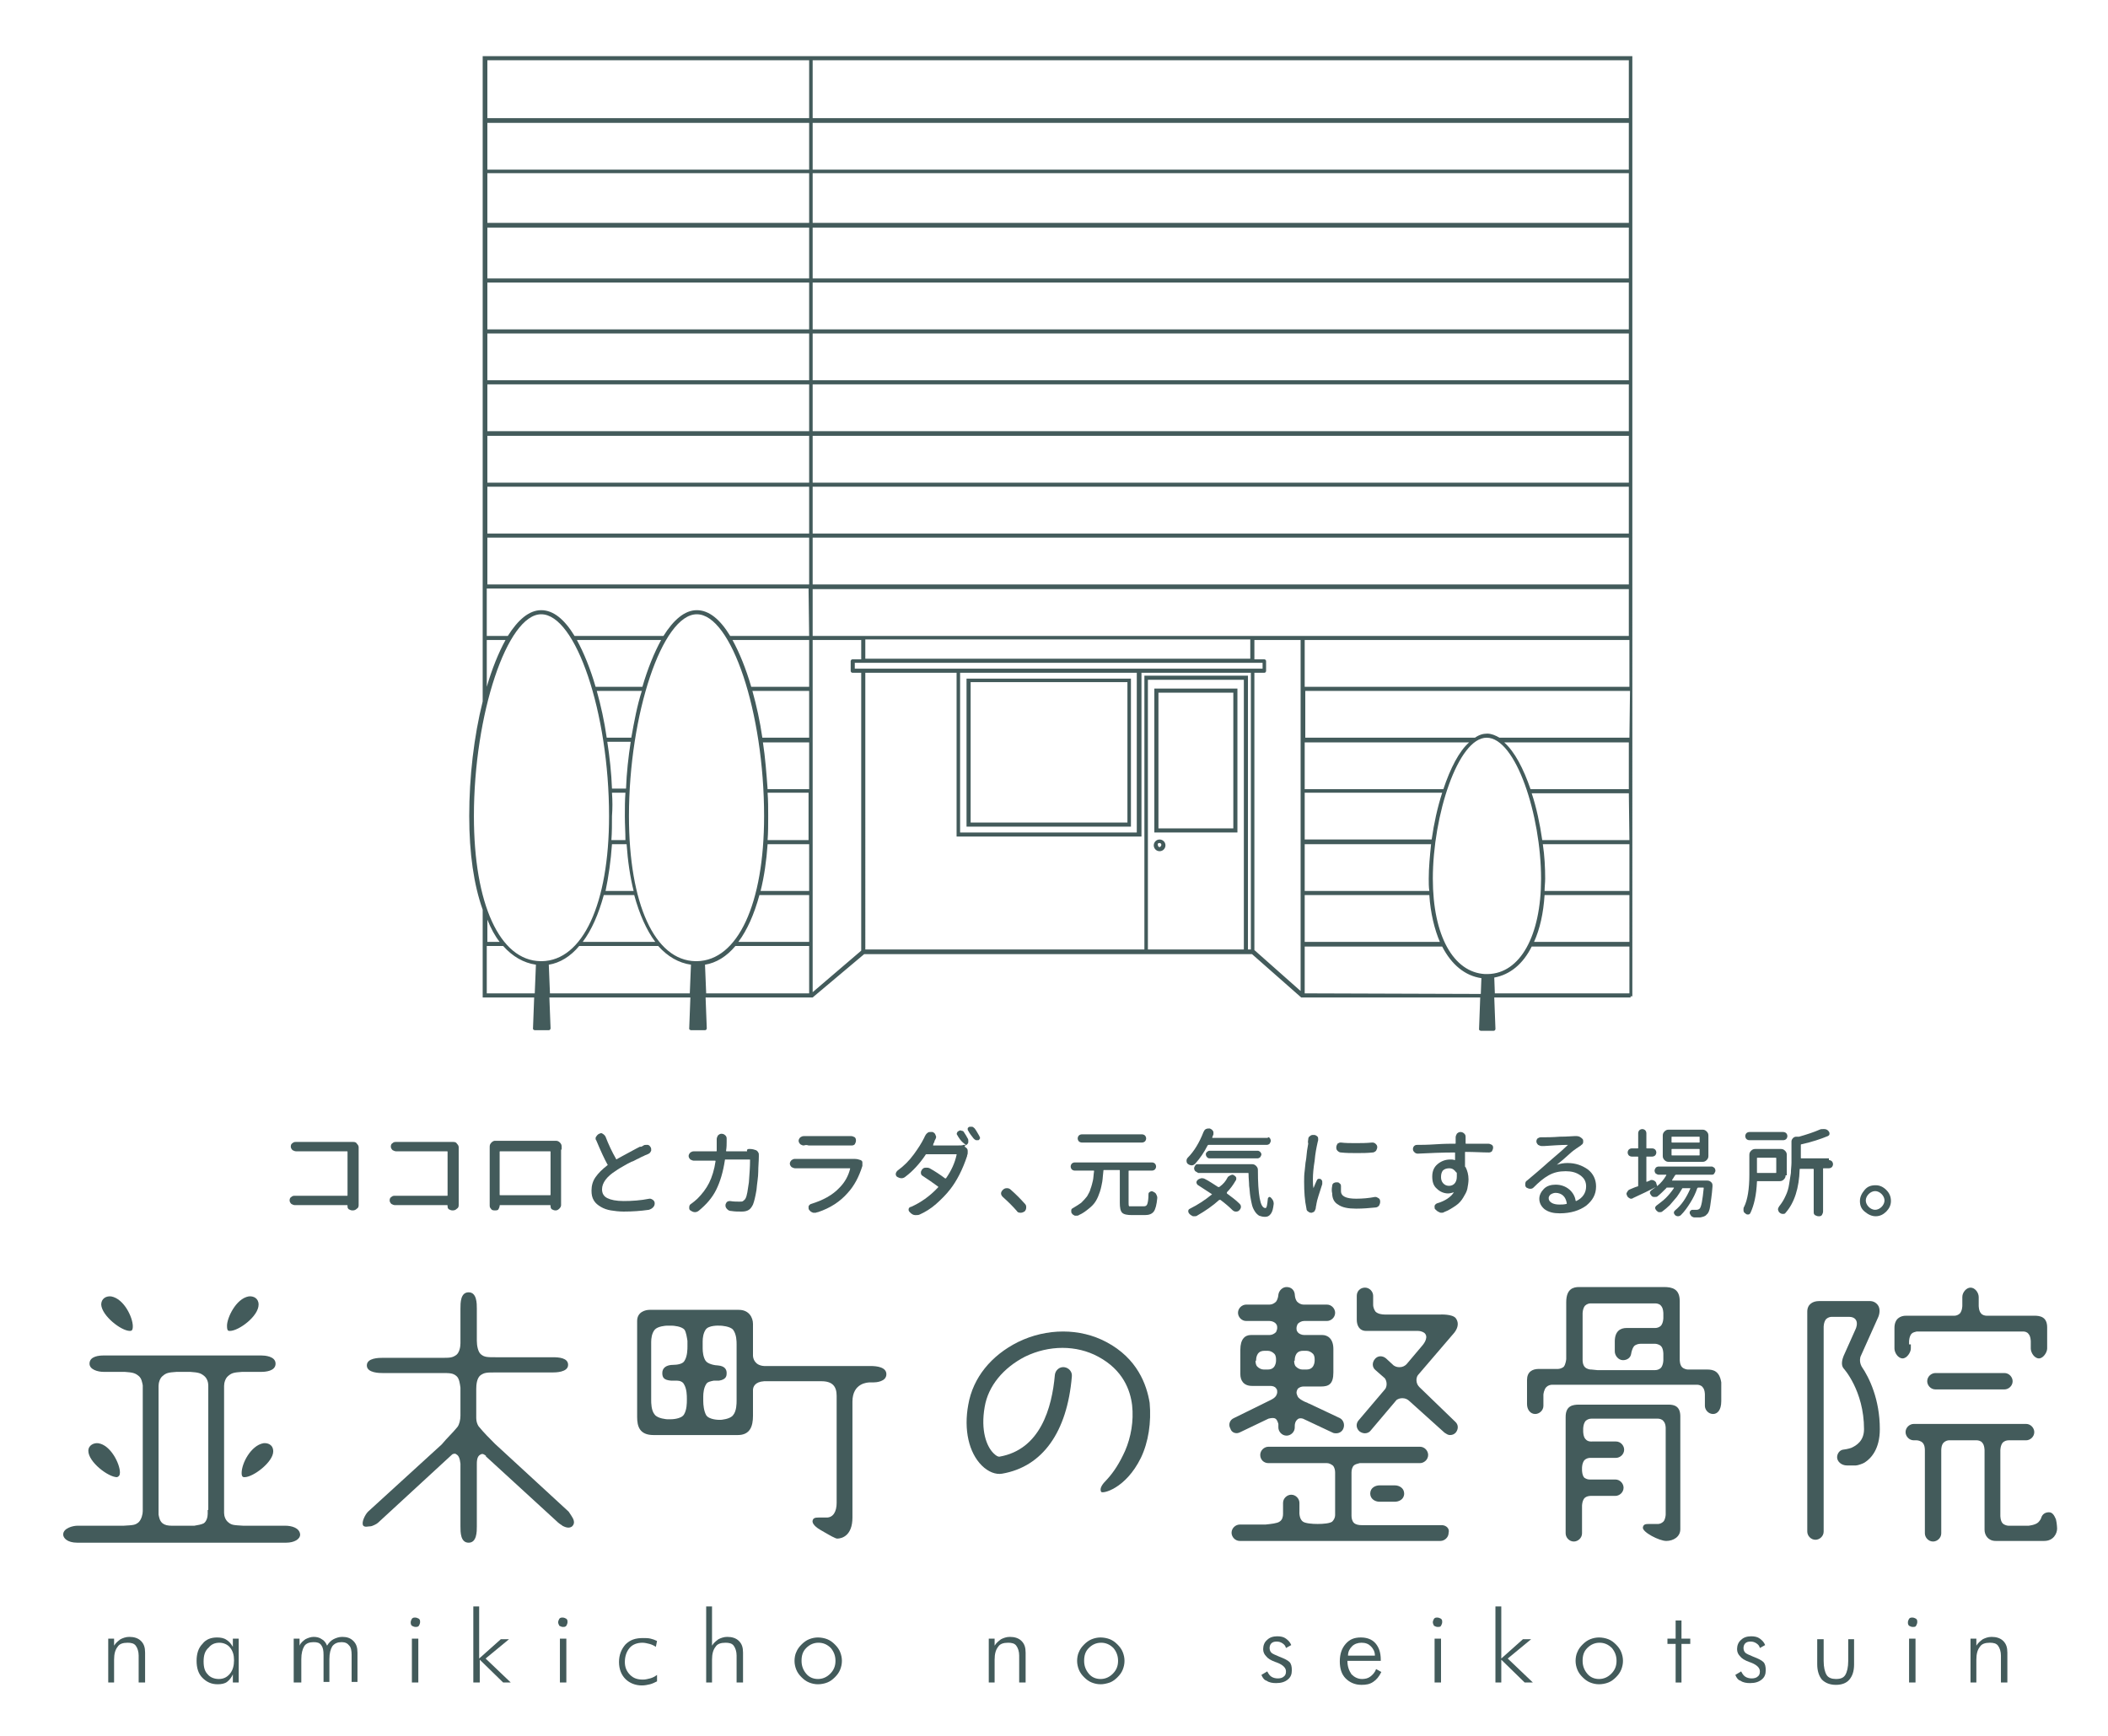 <?xml version="1.0" encoding="utf-8"?>
<!-- Generator: Adobe Illustrator 19.2.1, SVG Export Plug-In . SVG Version: 6.00 Build 0)  -->
<!DOCTYPE svg PUBLIC "-//W3C//DTD SVG 1.1//EN" "http://www.w3.org/Graphics/SVG/1.1/DTD/svg11.dtd">
<svg version="1.1" id="レイヤー_1" xmlns="http://www.w3.org/2000/svg" xmlns:xlink="http://www.w3.org/1999/xlink" x="0px"
	 y="0px" width="360.3px" height="296.7px" viewBox="0 0 360.3 296.7" style="enable-background:new 0 0 360.3 296.7;"
	 xml:space="preserve">
<style type="text/css">
	.st0{fill:#435B5B;}
</style>
<g>
	<g>
		<path class="st0" d="M189.1,229.4c-4.5-2.4-10.2-2.4-15.1,0c-4.6,2.3-7.7,6.1-8.5,10.7c-0.8,4.3,0.1,8.2,2.3,10.4
			c1.1,1.1,2.4,1.6,3.5,1.4c6.9-1.2,11.1-7.1,11.9-16.6c0.1-0.8-0.5-1.5-1.3-1.6s-1.5,0.5-1.6,1.3c-0.5,5.7-2.5,12.8-9.5,14
			c-0.2,0-0.5-0.1-1-0.6c-1.2-1.2-2.2-3.9-1.5-7.9c0.6-3.6,3.2-6.7,6.9-8.6c4.1-2,8.8-2,12.5,0c4.3,2.3,5.5,5.8,5.8,8.3
			c0.3,2.7-0.2,5.5-1.2,7.8c-0.9,2-1.9,3.6-3.1,4.9c-0.8,0.8-1.3,1.5-1,2.1c0.2,0.4,4.2-0.5,6.8-5.8c1.3-2.7,1.8-6.1,1.5-9.4
			C196,236.7,194.4,232.2,189.1,229.4z"/>
		<g>
			<g>
				<path class="st0" d="M242.6,237.1c-0.3-0.3-0.5-0.7-0.5-1.2c0-0.3,0.1-0.7,0.3-0.9l6-7c0,0,1.4-1.4,0.4-2.7
					c-0.6-0.7-2.6-0.6-2.6-0.6h-9l0,0c0,0-0.2,0-0.5,0c-0.5,0-1.2-0.1-1.6-0.5c-0.3-0.4-0.4-0.9-0.4-1.1v-1.6c0-0.7-0.6-1.4-1.4-1.4
					s-1.4,0.6-1.4,1.4v4.1c0,0.9,0.4,1.9,1.6,1.9h8.7h0.2c0.4,0,1,0.2,1.2,0.5c0.6,0.8-0.5,2-0.5,2l0,0l-2.7,3.2l0,0
					c-0.3,0.3-0.7,0.5-1.2,0.5c-0.4,0-0.7-0.1-1-0.3l-1.3-1.2c-0.6-0.5-1.4-0.5-1.9,0.1s-0.5,1.4,0.1,1.9l1.6,1.4
					c0.2,0.3,0.3,0.6,0.3,1c0,0.3-0.1,0.7-0.3,0.9l-4.5,5.3c-0.5,0.6-0.4,1.4,0.2,1.9c0.3,0.2,0.6,0.3,0.9,0.3c0.4,0,0.8-0.2,1-0.5
					l4.4-5.2l0,0c0.3-0.2,0.6-0.3,1-0.3c0.5,0,0.9,0.2,1.2,0.5l0,0l6,5.4c0.3,0.2,0.6,0.4,0.9,0.4c0.4,0,0.7-0.1,1-0.4
					c0.5-0.6,0.5-1.4-0.1-1.9L242.6,237.1z"/>
				<path class="st0" d="M212,244.8l4.8-2.3c0.4-0.1,0.9-0.2,1.2,0s0.4,0.6,0.5,0.9v0.6c0,0.7,0.6,1.4,1.4,1.4
					c0.7,0,1.4-0.6,1.4-1.4v-0.3c0-0.3,0.1-0.8,0.5-1.1c0.2-0.2,0.6-0.2,0.9-0.1l5.1,2.4c0.2,0.1,0.4,0.1,0.6,0.1
					c0.5,0,1-0.3,1.2-0.8c0.3-0.7,0-1.5-0.6-1.8l-5.3-2.5l0,0c0,0-0.1,0-0.2-0.1l-0.5-0.2c-0.4-0.2-1-0.5-1.2-0.9
					c-0.1-0.2-0.2-0.5-0.2-0.6c0-0.3,0.1-0.5,0.2-0.7c0.3-0.3,0.7-0.4,1-0.4h0.8l0,0l0,0h2.2c1.3,0,2.1-0.4,2.1-2.4v-4
					c0-1.8-1-2.4-1.9-2.4h-3.1c-0.4,0-0.9-0.2-1.1-0.5c-0.2-0.2-0.2-0.5-0.2-0.7c0-0.2,0.1-0.5,0.2-0.7c0.3-0.3,0.7-0.5,1.1-0.5h3.9
					c0.7,0,1.4-0.6,1.4-1.4c0-0.7-0.6-1.4-1.4-1.4h-4c-0.4,0-0.8-0.2-1.1-0.5c-0.4-0.5-0.4-1.3-0.4-1.3l0,0
					c-0.1-0.7-0.6-1.2-1.4-1.2c-0.7,0-1.3,0.6-1.4,1.3c0,0.2-0.1,0.8-0.4,1.2c-0.3,0.3-0.7,0.5-1.1,0.5h-4c-0.7,0-1.4,0.6-1.4,1.4
					c0,0.7,0.6,1.4,1.4,1.4h4c0.4,0,0.9,0.2,1.1,0.5c0.2,0.2,0.2,0.5,0.2,0.7c0,0.2-0.1,0.5-0.2,0.7c-0.3,0.3-0.7,0.5-1.1,0.5h-3.2
					c-1,0-1.8,0.7-1.8,2.5v4.2c0,1,0.5,2,2,2h2.3l0,0l0,0h0.8c0.4,0,0.8,0.1,1,0.4c0.2,0.2,0.2,0.4,0.2,0.7c0,0.2-0.1,0.4-0.2,0.6
					c-0.2,0.3-0.5,0.5-0.9,0.7l-6.3,3.1c-0.7,0.3-1,1.1-0.6,1.8C210.5,244.9,211.3,245.2,212,244.8z M221.3,232.5c0-0.1,0-0.1,0-0.1
					l0,0c0-0.3,0.1-0.7,0.3-1c0.3-0.4,0.7-0.5,1.1-0.5l0,0l0,0h0.6l0,0l0,0c0.4,0,0.8,0.2,1.1,0.5s0.3,0.8,0.3,1l0,0c0,0,0,0,0,0.1
					s0,0.1,0,0.1l0,0c0,0.3-0.1,0.7-0.3,1c-0.3,0.4-0.7,0.5-1.1,0.5l0,0c0,0,0,0-0.1,0h-0.5h-0.1l0,0c-0.4,0-0.8-0.2-1.1-0.5
					s-0.3-0.8-0.3-1l0,0C221.3,232.6,221.3,232.6,221.3,232.5z M214.7,232.5c0-0.1,0-0.1,0-0.1l0,0c0-0.3,0.1-0.7,0.3-1
					c0.3-0.4,0.7-0.5,1.1-0.5l0,0l0,0h0.6l0,0l0,0c0.4,0,0.8,0.2,1.1,0.5s0.3,0.8,0.3,1l0,0c0,0,0,0,0,0.1s0,0.1,0,0.1l0,0
					c0,0.3-0.1,0.7-0.3,1c-0.3,0.4-0.7,0.5-1.1,0.5l0,0c0,0,0,0-0.1,0h-0.5H216l0,0c-0.4,0-0.8-0.2-1.1-0.5s-0.3-0.8-0.3-1l0,0
					C214.7,232.6,214.7,232.6,214.7,232.5z"/>
				<path class="st0" d="M235.8,253.9c-0.7,0-1.6,0.4-1.6,1.4c0,0.9,0.8,1.4,1.6,1.4h2.6c0.7,0,1.6-0.4,1.6-1.4
					c0-0.9-0.8-1.4-1.6-1.4H235.8z"/>
				<path class="st0" d="M246.4,260.7h-12.8l0,0l0,0h-0.9c-0.5,0-1-0.1-1.3-0.4s-0.4-0.8-0.4-1.2v-7.4c0-0.4,0.1-0.9,0.4-1.2
					c0.2-0.2,0.6-0.3,1-0.4h10.3c0.7,0,1.4-0.6,1.4-1.4c0-0.7-0.6-1.4-1.4-1.4h-25.9c-0.7,0-1.4,0.6-1.4,1.4s0.6,1.4,1.4,1.4h10
					c0.4,0,0.7,0.2,1,0.4c0.3,0.3,0.4,0.8,0.4,1.2l0,0v7.3c0,0.4-0.2,0.8-0.5,1.1c-0.4,0.3-1.5,0.4-2.5,0.4c-0.9,0-2.1-0.1-2.5-0.4
					c-0.7-0.5-0.6-1.7-0.6-1.7l0,0v-1.5c0-0.7-0.6-1.4-1.4-1.4c-0.7,0-1.4,0.6-1.4,1.4v1.9c0,0.4-0.1,1-0.6,1.3
					c-0.4,0.3-1.5,0.4-2.4,0.5h-4.4c-0.7,0-1.4,0.6-1.4,1.4c0,0.7,0.6,1.4,1.4,1.4h34.3c0.7,0,1.4-0.6,1.4-1.4
					C247.8,261.3,247.2,260.7,246.4,260.7z"/>
			</g>
			<g>
				<path class="st0" d="M291.8,234.1h-3.3c-0.2,0-0.7-0.1-1-0.4c-0.4-0.4-0.4-1.2-0.4-1.3v-10c0-2.1-1.3-2.4-2.7-2.4h-14.5
					c-1,0-2.2,0.3-2.2,2.6v9.7c0,0.1-0.1,0.9-0.4,1.3c-0.3,0.3-0.8,0.4-1,0.4h-0.1l0,0h-1l0,0H263c-1.1,0-2,0.5-2,1.9v4.1
					c0,1,0.6,1.7,1.4,1.7c0.7,0,1.4-0.6,1.4-1.4v-1.9c0-0.1,0.1-0.9,0.5-1.3c0.3-0.3,0.7-0.4,1-0.4h24.8c0.2,0,0.7,0.1,0.9,0.4
					c0.4,0.4,0.4,1.2,0.4,1.3v1.9c0,0.7,0.6,1.4,1.4,1.4c0.7,0,1.4-0.6,1.4-2.2v-3.2C293.9,234.4,292.9,234.1,291.8,234.1z
					 M272,234.1L272,234.1h-0.1c-0.2,0-0.7-0.1-1-0.4c-0.4-0.4-0.4-1.1-0.4-1.2v-7.6v-0.4c0,0,0-0.8,0.4-1.3
					c0.3-0.3,0.7-0.4,0.9-0.4H283c0.2,0,0.7,0.1,0.9,0.4c0.4,0.4,0.4,1.3,0.4,1.3v0.3v0.2v0.3c0,0,0,0.8-0.4,1.3
					c-0.3,0.3-0.7,0.4-1,0.4h-0.2l0,0h-1l0,0H278c-1,0-2,0.5-2,2.3v1.7c0,0.7,0.6,1.5,1.4,1.5c0.7,0,1.3-0.4,1.4-1.1l0,0
					c0,0,0.1-0.8,0.5-1.3c0.3-0.3,0.8-0.4,1.1-0.4h0.1l0,0h1l0,0h0.3l0,0h1l0,0h0.1c0.2,0,0.7,0.1,1,0.4c0.4,0.4,0.4,1.3,0.4,1.3
					v0.2v0.3v0.6c0,0,0,0.8-0.4,1.3c-0.3,0.3-0.7,0.4-1,0.4H273l0,0L272,234.1L272,234.1z"/>
				<path class="st0" d="M285.2,240.1h-15.3c-1.1,0-2.3,0.2-2.3,2.1v19.9c0,0.7,0.6,1.4,1.4,1.4c0.7,0,1.4-0.6,1.4-1.4v-4.2l0,0
					v-0.5c0,0,0-0.8,0.4-1.3c0.4-0.4,1-0.4,1.1-0.4h4.2c0.7,0,1.4-0.6,1.4-1.4c0-0.7-0.6-1.4-1.4-1.4H273l0,0h-1l0,0h-0.3
					c-0.3,0-0.6-0.1-0.9-0.3c-0.4-0.4-0.4-1.3-0.4-1.3v-0.4c0,0,0-0.8,0.4-1.3c0.3-0.3,0.7-0.4,1-0.4h4.4c0.7,0,1.4-0.6,1.4-1.4
					c0-0.7-0.6-1.4-1.4-1.4h-3.1l0,0h-1c0,0-0.7,0.1-1.1-0.4c-0.4-0.4-0.4-1.3-0.4-1.3l0,0v-0.5l0,0c0,0,0-0.8,0.4-1.3
					c0.3-0.3,0.7-0.4,1-0.4h11.4c0.2,0,0.7,0.1,0.9,0.4c0.4,0.4,0.4,1.1,0.4,1.2v14.8c0,0.2-0.1,0.9-0.4,1.2
					c-0.3,0.3-0.7,0.4-0.9,0.4H282c-0.7,0-1.1,0-1.2,0.6c-0.1,0.8,2.8,2.3,4,2.3s2.4-0.7,2.4-2v-19.3
					C287.2,240.4,286.2,240.1,285.2,240.1z"/>
			</g>
			<g>
				<path class="st0" d="M321,225.2c0.2-0.4,0.5-1.5-0.1-2.2c-0.6-0.7-1.3-0.6-1.7-0.6h-8.3c-1,0-2,0.5-2,1.8v37.6
					c0,0.7,0.6,1.4,1.4,1.4c0.7,0,1.4-0.6,1.4-1.4v-34.5l0,0v-0.5c0,0,0-0.8,0.4-1.3c0.3-0.3,0.7-0.4,0.9-0.4h2.9
					c0,0,0.9-0.1,1.3,0.5s0,1.5,0,1.5l-2.1,4.7c-0.2,0.5-0.5,1.5,0,2.1c0,0,3.5,3.8,3.5,10.4c0,2-1.3,2.8-2.2,3.2
					c-0.6,0.2-1.3,0.3-1.4,0.3c-0.6,0.1-1,0.7-1,1.3c0,0.7,0.7,1.4,1.7,1.4h0.7c0,0,0.4,0,0.8,0c0.3,0,1.2-0.3,1.5-0.5
					c1.1-0.7,2.6-2.3,2.6-5.7c0-5.1-1.8-8.8-3.1-10.7c-0.5-0.9-0.2-1.7-0.2-1.7L321,225.2z"/>
				<path class="st0" d="M326.3,229.8L326.3,229.8v-0.5c0,0,0-0.8,0.4-1.3c0.3-0.3,0.6-0.3,0.9-0.4h18.2c0.3,0,0.7,0.1,0.9,0.4
					c0.4,0.4,0.4,1.3,0.4,1.3v0.5l0,0v0.7c0,0.7,0.6,1.7,1.4,1.7c0.7,0,1.4-1,1.4-1.7v-3.6c0-1.8-1.2-2-2.2-2h-7l0,0h-1l0,0h-0.2
					c-0.2,0-0.7-0.1-0.9-0.4c-0.4-0.4-0.4-1.3-0.4-1.3v-0.5l0,0v-1c0-0.7-0.6-1.6-1.4-1.6c-0.7,0-1.4,0.8-1.4,1.6v1v0.5
					c0,0,0,0.8-0.4,1.3c-0.3,0.3-0.7,0.4-0.9,0.4h-0.2l0,0h-1l0,0h-7.1c-1,0-2,0.5-2,2.1v3.5c0,0.7,0.6,1.7,1.4,1.7
					c0.7,0,1.4-1,1.4-1.7v-0.7H326.3z"/>
				<path class="st0" d="M330.8,234.7c-0.7,0-1.4,0.6-1.4,1.4c0,0.7,0.6,1.4,1.4,1.4h11.8c0.7,0,1.4-0.6,1.4-1.4
					c0-0.7-0.6-1.4-1.4-1.4H330.8z"/>
				<path class="st0" d="M351.4,259.7c-0.3-0.7-0.6-1.2-1.2-1.2s-1.1,0.3-1.3,0.9c0,0.1-0.2,0.5-0.5,0.8c-0.5,0.5-1.7,0.6-1.7,0.6
					h-0.4h-1.8h-1h-0.2c-0.2,0-0.7-0.1-1-0.4c-0.4-0.4-0.4-1.3-0.4-1.3v-0.5v-10.1v-0.6c0,0,0-0.8,0.4-1.3c0.3-0.3,0.7-0.4,1-0.4
					h0.2l0,0h1l0,0h1.8c0.7,0,1.4-0.6,1.4-1.4c0-0.7-0.6-1.4-1.4-1.4h-19.2c-0.7,0-1.4,0.6-1.4,1.4c0,0.7,0.6,1.4,1.4,1.4h0.3l0,0
					l0,0h0.2c0.2,0,0.7,0.1,1,0.4c0.4,0.4,0.4,1.1,0.4,1.3v14.2c0,0.7,0.6,1.4,1.4,1.4c0.7,0,1.4-0.6,1.4-1.4v-14.2
					c0-0.1,0-0.9,0.4-1.3c0.3-0.3,0.7-0.4,0.9-0.4h4.8c0.2,0,0.7,0.1,0.9,0.4c0.4,0.4,0.4,1.3,0.4,1.3v0.5l0,0v13.1
					c0,0.9,0.6,1.9,1.9,1.9h8.3c1.6,0,2.2-1.3,2.2-2.1C351.6,261.4,351.6,260.5,351.4,259.7z"/>
			</g>
		</g>
		<g>
			<path class="st0" d="M148.8,233.5h-18.2c-1.6-0.1-1.9-1.3-1.9-1.8v-5.4c0-1.1-0.7-2.4-2.4-2.4H111c-0.6,0-2.1,0.3-2.1,1.9
				c0,0,0,1.2,0,1.4v15c0,1.6,0.4,3.1,2.8,3.1h14.4c2.1,0,2.6-1.5,2.6-3.3v-4.4c0-0.5,0.3-1.4,1.9-1.5h9.8c1.9,0,2.6,0.9,2.6,2.5
				v18.3c0,1.5-0.6,2.5-1.7,2.5h-1.4c-0.6,0-0.9,0.1-1,0.5c-0.1,0.3,0.1,0.9,1.3,1.6c1.7,1,2.6,1.5,2.9,1.5c0.8,0,2.6-0.5,2.6-3.6
				v-19.8c0-3.2,2.6-3.3,3-3.3h0.6c0.4,0,2.2-0.1,2.2-1.4C151.5,233.7,149.9,233.5,148.8,233.5z M125.9,239.4L125.9,239.4
				c0,0.5,0,1.8-0.6,2.5c-0.5,0.7-2.1,0.8-2.1,0.8l0,0h-0.3l0,0c0,0-1.7,0-2.2-0.8c-0.4-0.7-0.5-1.8-0.5-2.4v-0.8
				c0-0.6,0.1-1.5,0.5-2.1c0.2-0.4,0.8-0.5,1.3-0.6h0.4c0.2,0,0.4,0,0.5,0l0,0l0,0c1.3-0.2,1.3-0.9,1.3-1.3c0-0.6-0.3-1.2-1.5-1.3
				c-0.4,0-1.7-0.2-2.1-0.8c-0.4-0.6-0.5-1.5-0.5-2.1v-0.6l0,0l0,0v-0.6c0-0.6,0.1-1.4,0.5-2c0.5-0.8,2.3-0.7,2.3-0.7l0,0h0.2
				c0.2,0,1.7,0.1,2.2,0.7c0.6,0.8,0.6,2,0.6,2.5C125.9,229.8,125.9,239.4,125.9,239.4z M117.5,230.1c0,0.5,0,1.7-0.5,2.5
				c-0.3,0.6-1.4,0.7-1.9,0.7l0,0c-1.2,0-1.9,0.5-1.9,1.4c0,0.8,0.3,1.2,1.5,1.3l0,0c0,0,0.1,0,0.2,0s0.1,0,0.2,0c0.2,0,0.4,0,0.6,0
				c0.5,0,1,0.2,1.2,0.6c0.5,0.8,0.5,2,0.5,2.5l0,0v0.2l0,0c0,0.5,0,1.7-0.5,2.5s-2.2,0.8-2.2,0.8l0,0H114l0,0c0,0-1.6-0.1-2.1-0.8
				c-0.6-0.7-0.6-2-0.6-2.5l0,0v-9.9c0-0.6,0.1-1.5,0.6-2.1s1.9-0.7,2.1-0.7h0.7l0,0c0,0,0,0,0.1,0l0,0c0.3,0,1.7,0.1,2.2,0.7
				c0.3,0.5,0.4,1.3,0.5,1.9L117.5,230.1L117.5,230.1z"/>
			<g>
				<path class="st0" d="M22.2,227.5c0.3,0,0.5-0.1,0.5-0.8c0-1.5-1.5-4.7-3.7-5.1c-0.9-0.1-1.7,0.4-1.7,1.4
					C17.4,224.9,20.7,227.5,22.2,227.5z"/>
				<path class="st0" d="M39.3,227.5c1.5,0,4.9-2.5,4.9-4.5c0-1.1-0.9-1.5-1.7-1.4c-2.2,0.4-3.7,3.7-3.7,5
					C38.8,227.5,39,227.5,39.3,227.5z"/>
				<path class="st0" d="M20.5,251.7c0-1.5-1.6-4.7-3.7-5c-0.7-0.1-1.7,0.3-1.7,1.3c0,1.9,3.4,4.5,4.9,4.5
					C20.3,252.4,20.5,252.2,20.5,251.7z"/>
				<path class="st0" d="M48.8,260.8h-7.2l0,0c-1.7-0.1-2-0.1-2.6-0.6c-0.5-0.4-0.7-1.1-0.7-1.6c0-0.1,0-0.1,0-0.2v-20.9l0,0l0,0
					v-0.6c0-0.5,0.2-1.3,0.7-1.7c0.6-0.5,0.9-0.6,2.4-0.7h3.3c0.6,0,2.4-0.1,2.4-1.4s-1.9-1.4-2.4-1.4h-27c-0.7,0-2.4,0.1-2.4,1.4
					c0,1,1.4,1.4,2.4,1.4h3.6c1.4,0.1,1.8,0.2,2.4,0.7c0.5,0.4,0.6,1.1,0.7,1.6v0.1v21.4c0,0.5-0.2,1.4-0.7,1.9
					c-0.6,0.5-0.9,0.5-2.6,0.6l0,0h-7.9c-0.7,0-2.4,0.4-2.4,1.5c0,0.6,0.7,1.4,2.4,1.4h35.7c1.4,0,2.4-0.6,2.4-1.4
					C51.2,261.1,49.7,260.8,48.8,260.8z M35.5,258.1L35.5,258.1L35.5,258.1v0.3c0,0.1,0,0.3,0,0.4c0,0.5-0.2,1.3-0.7,1.6
					c-0.4,0.2-1,0.3-1.6,0.4h-3.8c-0.7,0-1.2-0.1-1.6-0.4c-0.5-0.4-0.6-1-0.7-1.5c0-0.1,0-0.3,0-0.4v-21l0,0c0,0,0,0,0-0.1v-0.5l0,0
					c0-0.5,0.2-1.3,0.7-1.7c0.6-0.5,0.9-0.6,2.4-0.7h2.3c1.4,0.1,1.8,0.2,2.4,0.7c0.5,0.4,0.7,1.1,0.7,1.6l0,0v21.3H35.5z"/>
				<path class="st0" d="M45,246.7c-2.1,0.4-3.7,3.4-3.7,5.1c0,0.7,0.3,0.7,0.5,0.7c1.5,0,4.9-2.6,4.9-4.4
					C46.7,246.9,45.7,246.6,45,246.7z"/>
			</g>
			<path class="st0" d="M97.2,258.4l-12.6-11.6c-1-1-1.9-1.9-2.8-3c-0.2-0.3-0.4-0.8-0.4-1.4V238l0,0c0,0,0,0,0-0.1v-0.5
				c0-0.7,0.1-1.8,0.7-2.3c0.7-0.5,1.1-0.5,2.6-0.5h9.7c0.5,0,2.7,0,2.7-1.3c0-1.2-1.6-1.3-2.6-1.3h-9.7l0,0c-1.5,0-2,0-2.6-0.5
				c-0.5-0.4-0.7-1.5-0.7-2.3v-0.5c0-0.1,0-0.1,0-0.1l0,0v-4.9c0-0.9,0-2.8-1.4-2.8s-1.4,1.8-1.4,2.8v5.9c0,0.7-0.2,1.6-0.7,2
				c-0.7,0.5-1.1,0.5-2.6,0.5l0,0h-10c-0.6,0-2.7,0-2.7,1.3s2.2,1.3,2.7,1.3h10c1.5,0,2,0,2.6,0.5c0.5,0.4,0.6,1.3,0.7,2v4.8
				c0,0.7-0.2,1.5-0.5,1.9c-0.8,1-1.8,1.9-2.7,3l-12.6,11.5c-0.5,0.5-1.2,1.9-0.8,2.4c0.3,0.3,0.8,0.1,1.2,0.1
				c0.3,0,1.1-0.4,1.3-0.6l12.7-11.7c0.2-0.1,0.5-0.2,0.7,0c0.4,0.2,0.6,0.7,0.7,1.6v10.7c0,1,0,2.8,1.4,2.8s1.4-1.9,1.4-2.8v-10.7
				c0-0.9,0.2-1.4,0.7-1.6c0.3-0.2,0.7,0.1,0.9,0.3l-0.1,0l0,0l0,0l12,11l0,0c0.1,0.1,0.5,0.5,1,0.8c0,0,0.1,0,0.1,0.1
				c0.6,0.3,1.2,0.5,1.7,0.1c0.6-0.6,0.2-1.3-0.2-1.9C97.5,258.8,97.3,258.6,97.2,258.4z"/>
		</g>
	</g>
	<g>
		<path class="st0" d="M165.2,141.3h28.1V116h-28.1V141.3z M165.9,116.6h26.8v24h-26.8V116.6z"/>
		<path class="st0" d="M211.5,117.7h-14.2v24.6h14.2V117.7z M210.8,141.6H198v-23.2h12.8V141.6z"/>
		<path class="st0" d="M198.2,145.5c0.6,0,1-0.5,1-1c0-0.6-0.5-1-1-1c-0.6,0-1,0.5-1,1S197.6,145.5,198.2,145.5z M198.2,144.1
			c0.2,0,0.3,0.2,0.3,0.3c0,0.2-0.2,0.4-0.3,0.4c-0.2,0-0.3-0.2-0.3-0.4C197.8,144.2,198,144.1,198.2,144.1z"/>
		<path class="st0" d="M138.7,9.6L138.7,9.6H82.5v110.3c-1.5,6-2.3,12.9-2.3,19.6c0,6.4,0.8,11.8,2.3,16v15h8.8l-0.2,5.3
			c0,0.1,0,0.2,0.1,0.2c0.1,0.1,0.2,0.1,0.2,0.1h2.4l0,0c0.2,0,0.3-0.2,0.3-0.3v-0.1l-0.2-5.2H118l-0.2,5.3c0,0.1,0,0.2,0.1,0.2
			c0.1,0.1,0.2,0.1,0.2,0.1h2.4l0,0c0.2,0,0.3-0.2,0.3-0.3v-0.1l-0.2-5.2h18.3l0,0l8.8-7.4H214l8.4,7.4l0,0l0,0H253l-0.2,5.4
			c0,0.1,0,0.2,0.1,0.2c0.1,0.1,0.2,0.1,0.2,0.1h2.2l0,0c0.2,0,0.3-0.2,0.3-0.3v-0.1l-0.2-5.3h23.3v-0.2h0.3V9.6H138.7z M83.2,109.4
			h3.2c-1.2,2.2-2.3,4.9-3.2,8V109.4z M92.5,105c5.9,0,11.6,16.8,11.6,34.5c0,15-4.5,24.7-11.5,24.8c-0.1,0-0.1,0-0.2,0
			c-7-0.1-11.4-9.8-11.4-24.8C81,122.1,86.7,105,92.5,105z M130.6,139.5c0,15-4.5,24.7-11.5,24.8c-0.1,0-0.1,0-0.2,0
			c-7-0.1-11.4-9.8-11.4-24.8c0-17.4,5.7-34.5,11.6-34.5C125,105,130.6,121.8,130.6,139.5z M107.9,126.1h-4.2c-0.4-2.8-1-5.5-1.7-8
			h7.7C108.9,120.6,108.4,123.3,107.9,126.1z M107.8,126.8c-0.4,2.6-0.7,5.3-0.8,8h-2.4c-0.1-2.7-0.4-5.4-0.8-8H107.8z M104.6,135.5
			h2.3c-0.1,1.3-0.1,2.7-0.1,4c0,1.4,0.1,2.8,0.1,4.1h-2.4c0.1-1.3,0.1-2.7,0.1-4.1C104.7,138.2,104.7,136.9,104.6,135.5z
			 M104.6,144.3h2.5c0.2,2.9,0.6,5.6,1.2,8h-4.8C104,149.9,104.4,147.2,104.6,144.3z M103.2,153h5.2c0.9,3.3,2.1,6,3.6,8H99.6
			C101.1,159,102.3,156.3,103.2,153z M109.8,117.4h-8c-0.9-3.1-2-5.8-3.2-8H113C111.8,111.6,110.7,114.3,109.8,117.4z M85.4,161
			h-2.1v-3.8C83.9,158.7,84.6,160,85.4,161z M83.2,169.8v-8.1H86c1.6,1.8,3.5,2.9,5.6,3.2l-0.2,4.9L83.2,169.8L83.2,169.8z
			 M94,169.8l-0.2-4.9c1.9-0.3,3.7-1.4,5.2-3.2h13.5c1.6,1.8,3.5,2.9,5.6,3.2l-0.2,4.9H94z M138.3,169.8h-17.6l-0.2-4.9
			c1.9-0.3,3.7-1.4,5.2-3.2h12.6V169.8z M138.3,161h-12.1c1.5-2,2.7-4.7,3.6-8h8.5V161z M138.3,152.3H130c0.6-2.4,1-5.1,1.2-8h7.1
			V152.3z M138.3,143.6h-7.1c0.1-1.3,0.1-2.7,0.1-4.1c0-1.3,0-2.6-0.1-4h7v8.1H138.3z M138.3,134.9h-7.1c-0.2-2.7-0.4-5.4-0.8-8h7.9
			L138.3,134.9L138.3,134.9z M138.3,126.1h-8c-0.4-2.8-1-5.5-1.7-8h9.7V126.1z M138.3,117.4h-9.9c-0.9-3.1-2-5.8-3.2-8h13.1
			L138.3,117.4L138.3,117.4z M138.3,108.7h-13.5c-1.7-2.8-3.6-4.4-5.7-4.4s-4,1.7-5.7,4.4H98.2c-1.7-2.8-3.6-4.4-5.7-4.4
			s-4,1.7-5.7,4.4h-3.6v-8.1h55L138.3,108.7L138.3,108.7z M138.3,99.9h-55v-8h55V99.9z M138.3,91.2h-55v-8h55V91.2z M138.3,82.5h-55
			v-8h55V82.5z M138.3,73.7h-55v-8h55V73.7z M138.3,65h-55v-8h55V65z M138.3,56.3h-55v-8h55V56.3z M138.3,47.6h-55v-8.7h55V47.6z
			 M138.3,38.1h-55v-8.5h55V38.1z M138.3,29h-55v-8h55V29z M138.3,20.2h-55v-9.9h55V20.2z M138.9,169.6v-60.2h8.3v3.3h-1.5
			c-0.2,0-0.3,0.2-0.3,0.3v1.7c0,0.2,0.2,0.3,0.3,0.3h1.5v47.5l0,0L138.9,169.6z M212.6,162.3h-16.4v-46.1h16.4V162.3z M213.7,162.3
			h-0.4v-46.8h-17.7v46.8h-47.7V115h15.6v28h31.6v-28h18.7v47.3H213.7z M164.1,142.3V115h30.2v27.3H164.1z M146.1,114.3v-1h69.7v1
			H146.1z M147.9,112.6v-3.3h65.8v3.3H147.9z M222.3,169.4l-7.9-7V115h1.7c0.2,0,0.3-0.2,0.3-0.3V113c0-0.2-0.2-0.3-0.3-0.3h-1.7
			v-3.3h7.9V169.4z M223,169.8v-8h23.5c1.6,3.1,3.9,5,6.7,5.4l-0.1,2.7L223,169.8L223,169.8z M263.4,150.2c0,9.8-3.6,16.2-9.1,16.3
			c-0.2,0-0.3,0-0.5,0c-5.4-0.3-8.9-6.6-8.9-16.3c0-10.8,4.3-24.1,9.2-24.1C259.1,126.1,263.4,139.4,263.4,150.2z M246.7,134.9H223
			v-8h28.1C249.4,128.4,247.9,131.3,246.7,134.9z M246.5,135.5c-0.8,2.5-1.4,5.2-1.8,8H223v-8H246.5z M244.6,144.3
			c-0.2,2-0.4,4-0.4,5.9c0,0.7,0,1.4,0.1,2.1H223v-8H244.6z M244.3,153c0.2,3.1,0.9,5.9,1.8,8H223v-8H244.3z M278.5,169.8h-23
			l-0.1-2.7c2.7-0.5,4.9-2.3,6.4-5.3h16.7V169.8z M278.5,161h-16.3c1-2.2,1.6-4.9,1.8-8h14.5V161z M278.5,152.3H264
			c0-0.7,0.1-1.4,0.1-2.1c0-1.9-0.1-3.9-0.4-5.9h14.8V152.3z M278.5,143.6h-14.9c-0.4-2.8-1-5.6-1.8-8h16.6L278.5,143.6L278.5,143.6
			z M278.5,134.9h-16.9c-1.2-3.5-2.7-6.4-4.5-8h21.3v8H278.5z M278.5,126.1h-22.2c-0.7-0.4-1.4-0.7-2.1-0.7c-0.7,0-1.4,0.2-2.1,0.7
			h-29v-8h55.5L278.5,126.1L278.5,126.1z M278.5,117.4H223v-8h55.5V117.4z M278.5,108.7H138.9v-8h139.5v8H278.5z M278.5,99.9H138.9
			v-8h139.5v8H278.5z M278.5,91.2H138.9v-8h139.5v8H278.5z M278.5,82.5H138.9v-8h139.5v8H278.5z M278.5,73.7H138.9v-8h139.5v8H278.5
			z M278.5,65H138.9v-8h139.5v8H278.5z M278.5,56.3H138.9v-8h139.5v8H278.5z M278.5,47.6H138.9v-8.7h139.5v8.7H278.5z M278.5,38.1
			H138.9v-8.5h139.5v8.5H278.5z M278.5,29H138.9v-8h139.5v8H278.5z M278.5,20.2H138.9v-9.9h139.5v9.9H278.5z"/>
	</g>
	<g>
		<path class="st0" d="M18.5,287.6v-7.5h1v1.2c0.3-0.5,0.7-0.8,1.1-1.1c0.4-0.2,0.9-0.4,1.5-0.4c0.8,0,1.5,0.2,2,0.7s0.7,1.1,0.7,2
			v5.1h-1.1V283c0-0.7-0.2-1.3-0.5-1.7c-0.3-0.4-0.8-0.5-1.4-0.5c-0.8,0-1.4,0.2-1.7,0.7c-0.4,0.5-0.6,1.2-0.6,2.2v3.9L18.5,287.6
			L18.5,287.6z"/>
		<path class="st0" d="M39.8,287.6v-1.4c-0.2,0.5-0.6,1-1,1.3s-1,0.4-1.6,0.4c-1.1,0-1.9-0.4-2.6-1.1c-0.7-0.7-1-1.7-1-2.9
			c0-1.2,0.3-2.2,1-2.9c0.6-0.8,1.5-1.1,2.5-1.1c0.6,0,1.2,0.1,1.6,0.4c0.5,0.3,0.8,0.7,1.1,1.2v-1.4h1v7.5H39.8z M34.8,284
			c0,1,0.2,1.7,0.7,2.2c0.4,0.5,1.1,0.8,1.9,0.8c0.8,0,1.4-0.3,1.9-0.9s0.7-1.4,0.7-2.3s-0.2-1.6-0.7-2.2c-0.4-0.5-1.1-0.8-1.8-0.8
			c-0.8,0-1.4,0.3-1.8,0.8C35,282.2,34.8,283,34.8,284z"/>
		<path class="st0" d="M51.2,287.6h-1v-7.5h1v1.2c0.2-0.5,0.6-0.8,1-1.1c0.4-0.2,0.9-0.4,1.4-0.4s1,0.1,1.4,0.4
			c0.4,0.2,0.7,0.6,0.9,1.1c0.3-0.5,0.7-0.9,1.1-1.1c0.4-0.2,0.9-0.4,1.5-0.4c0.8,0,1.4,0.2,1.9,0.7s0.7,1.1,0.7,2v5h-1v-4.6
			c0-0.7-0.1-1.3-0.4-1.6c-0.3-0.4-0.7-0.6-1.3-0.6c-0.7,0-1.2,0.2-1.6,0.7c-0.3,0.5-0.5,1.2-0.5,2.2v3.9h-1v-4.6
			c0-0.8-0.1-1.3-0.4-1.7c-0.3-0.4-0.7-0.5-1.3-0.5c-0.7,0-1.3,0.2-1.6,0.7s-0.5,1.2-0.5,2.2v4H51.2z"/>
		<path class="st0" d="M70.2,277.3c0-0.2,0.1-0.4,0.2-0.6c0.2-0.2,0.3-0.2,0.6-0.2c0.2,0,0.4,0.1,0.6,0.2c0.2,0.2,0.2,0.3,0.2,0.6
			c0,0.2-0.1,0.4-0.2,0.6c-0.2,0.2-0.3,0.2-0.6,0.2c-0.2,0-0.4-0.1-0.6-0.2C70.2,277.7,70.2,277.5,70.2,277.3z M70.4,287.6v-7.5h1.1
			v7.5H70.4z"/>
		<path class="st0" d="M80.9,287.6v-13h1v8.9l3.7-3.3H87l-4,3.3l4.3,4.1H86l-4-3.9v3.9H80.9z"/>
		<path class="st0" d="M95.4,277.3c0-0.2,0.1-0.4,0.2-0.6c0.2-0.2,0.3-0.2,0.6-0.2c0.2,0,0.4,0.1,0.6,0.2c0.2,0.2,0.2,0.3,0.2,0.6
			c0,0.2-0.1,0.4-0.2,0.6c-0.2,0.2-0.3,0.2-0.6,0.2c-0.2,0-0.4-0.1-0.6-0.2C95.5,277.7,95.4,277.5,95.4,277.3z M95.7,287.6v-7.5h1.1
			v7.5H95.7z"/>
		<path class="st0" d="M112.1,281.5c-0.3-0.2-0.7-0.4-1.1-0.5s-0.8-0.2-1.2-0.2c-0.9,0-1.7,0.3-2.2,0.9s-0.8,1.4-0.8,2.4
			c0,0.9,0.3,1.6,0.9,2.2s1.3,0.8,2.2,0.8c0.4,0,0.8-0.1,1.2-0.2c0.4-0.1,0.8-0.3,1.2-0.6v1.1c-0.4,0.2-0.8,0.4-1.2,0.5
			c-0.4,0.1-0.9,0.2-1.4,0.2c-1.1,0-2.1-0.4-2.8-1.1c-0.7-0.7-1.1-1.7-1.1-2.9c0-1.2,0.4-2.2,1.1-3c0.8-0.8,1.7-1.1,3-1.1
			c0.4,0,0.9,0,1.3,0.1s0.7,0.2,1.1,0.4L112.1,281.5z"/>
		<path class="st0" d="M120.7,287.6v-13h1v6.7c0.3-0.5,0.7-0.8,1.1-1.1c0.4-0.2,0.9-0.4,1.5-0.4c0.8,0,1.5,0.2,2,0.7s0.7,1.1,0.7,2
			v5.1h-1.1V283c0-0.7-0.2-1.3-0.5-1.7c-0.3-0.4-0.8-0.5-1.4-0.5c-0.8,0-1.4,0.2-1.7,0.7c-0.4,0.5-0.6,1.2-0.6,2.2v3.9L120.7,287.6
			L120.7,287.6z"/>
		<path class="st0" d="M139.8,287.9c-0.5,0-1-0.1-1.5-0.3c-0.5-0.2-0.9-0.5-1.3-0.9c-0.4-0.4-0.7-0.8-0.9-1.3s-0.3-1-0.3-1.5
			s0.1-1.1,0.3-1.5c0.2-0.5,0.5-0.9,0.9-1.3s0.8-0.7,1.3-0.9c0.5-0.2,1-0.3,1.5-0.3s1.1,0.1,1.6,0.3c0.5,0.2,0.9,0.5,1.3,0.9
			c0.4,0.4,0.7,0.8,0.9,1.3s0.3,1,0.3,1.5s-0.1,1-0.3,1.5s-0.5,0.9-0.9,1.3s-0.8,0.7-1.3,0.9C140.9,287.8,140.3,287.9,139.8,287.9z
			 M139.8,287c0.8,0,1.5-0.3,2.1-0.9s0.9-1.3,0.9-2.2c0-0.9-0.3-1.6-0.8-2.2c-0.6-0.6-1.3-0.9-2.1-0.9s-1.5,0.3-2.1,0.9
			s-0.8,1.3-0.8,2.2c0,0.9,0.3,1.6,0.8,2.2C138.3,286.7,139,287,139.8,287z"/>
		<path class="st0" d="M169,287.6v-7.5h1v1.2c0.3-0.5,0.7-0.8,1.1-1.1c0.4-0.2,0.9-0.4,1.5-0.4c0.8,0,1.5,0.2,2,0.7s0.7,1.1,0.7,2
			v5.1h-1.1V283c0-0.7-0.2-1.3-0.5-1.7c-0.3-0.4-0.8-0.5-1.4-0.5c-0.8,0-1.4,0.2-1.7,0.7c-0.4,0.5-0.6,1.2-0.6,2.2v3.9L169,287.6
			L169,287.6z"/>
		<path class="st0" d="M188.1,287.9c-0.5,0-1-0.1-1.5-0.3c-0.5-0.2-0.9-0.5-1.3-0.9c-0.4-0.4-0.7-0.8-0.9-1.3s-0.3-1-0.3-1.5
			s0.1-1.1,0.3-1.5c0.2-0.5,0.5-0.9,0.9-1.3s0.8-0.7,1.3-0.9c0.5-0.2,1-0.3,1.5-0.3s1.1,0.1,1.6,0.3c0.5,0.2,0.9,0.5,1.3,0.9
			c0.4,0.4,0.7,0.8,0.9,1.3s0.3,1,0.3,1.5s-0.1,1-0.3,1.5s-0.5,0.9-0.9,1.3s-0.8,0.7-1.3,0.9C189.1,287.8,188.6,287.9,188.1,287.9z
			 M188.1,287c0.8,0,1.5-0.3,2.1-0.9s0.9-1.3,0.9-2.2c0-0.9-0.3-1.6-0.8-2.2c-0.6-0.6-1.3-0.9-2.1-0.9s-1.5,0.3-2.1,0.9
			s-0.8,1.3-0.8,2.2c0,0.9,0.3,1.6,0.8,2.2C186.6,286.7,187.3,287,188.1,287z"/>
		<path class="st0" d="M215.6,286.3l1-0.6c0.2,0.4,0.4,0.7,0.7,0.9c0.3,0.2,0.7,0.3,1.1,0.3c0.4,0,0.8-0.1,1-0.3
			c0.3-0.2,0.4-0.5,0.4-0.9c0-0.6-0.5-1.1-1.5-1.5c-0.1,0-0.2-0.1-0.3-0.1c-0.8-0.3-1.3-0.6-1.6-1c-0.3-0.3-0.5-0.7-0.5-1.2
			c0-0.6,0.2-1.2,0.7-1.6c0.4-0.4,1-0.6,1.7-0.6c0.6,0,1.1,0.1,1.5,0.4s0.7,0.6,0.9,1.1l-0.9,0.5c-0.1-0.4-0.3-0.6-0.6-0.8
			c-0.3-0.2-0.6-0.3-1-0.3s-0.7,0.1-0.9,0.3c-0.2,0.2-0.3,0.5-0.3,0.8s0.1,0.6,0.3,0.8c0.2,0.2,0.7,0.4,1.4,0.7
			c0.8,0.3,1.4,0.6,1.7,0.9s0.4,0.8,0.4,1.4c0,0.7-0.2,1.2-0.7,1.6s-1.1,0.6-2,0.6c-0.6,0-1.2-0.1-1.6-0.4
			C216.1,287.2,215.8,286.8,215.6,286.3z"/>
		<path class="st0" d="M236.2,283.9h-5.9c0,1,0.3,1.7,0.7,2.3c0.5,0.5,1.1,0.8,1.8,0.8c0.5,0,1-0.1,1.4-0.4s0.8-0.7,1-1.3l0.9,0.5
			c-0.4,0.8-0.8,1.3-1.4,1.7c-0.6,0.4-1.2,0.5-2,0.5c-1.1,0-2-0.4-2.7-1.1s-1-1.7-1-2.9c0-1.2,0.3-2.2,1-3s1.5-1.1,2.6-1.1
			c1,0,1.9,0.3,2.5,1s0.9,1.6,0.9,2.8v0.2H236.2z M235,283c0-0.7-0.3-1.2-0.7-1.6s-0.9-0.6-1.6-0.6c-0.6,0-1.2,0.2-1.6,0.6
			c-0.4,0.4-0.7,0.9-0.7,1.6H235z"/>
		<path class="st0" d="M244.9,277.3c0-0.2,0.1-0.4,0.2-0.6c0.2-0.2,0.3-0.2,0.6-0.2c0.2,0,0.4,0.1,0.6,0.2c0.2,0.2,0.2,0.3,0.2,0.6
			c0,0.2-0.1,0.4-0.2,0.6s-0.3,0.2-0.6,0.2c-0.2,0-0.4-0.1-0.6-0.2C245,277.7,244.9,277.5,244.9,277.3z M245.2,287.6v-7.5h1.1v7.5
			H245.2z"/>
		<path class="st0" d="M255.6,287.6v-13h1v8.9l3.7-3.3h1.4l-4,3.3l4.3,4.1h-1.4l-4-3.9v3.9H255.6z"/>
		<path class="st0" d="M273.3,287.9c-0.5,0-1-0.1-1.5-0.3c-0.5-0.2-0.9-0.5-1.3-0.9s-0.7-0.8-0.9-1.3c-0.2-0.5-0.3-1-0.3-1.5
			s0.1-1.1,0.3-1.5c0.2-0.5,0.5-0.9,0.9-1.3s0.8-0.7,1.3-0.9c0.5-0.2,1-0.3,1.5-0.3s1.1,0.1,1.6,0.3c0.5,0.2,0.9,0.5,1.3,0.9
			s0.7,0.8,0.9,1.3c0.2,0.5,0.3,1,0.3,1.5s-0.1,1-0.3,1.5c-0.2,0.5-0.5,0.9-0.9,1.3s-0.8,0.7-1.3,0.9S273.8,287.9,273.3,287.9z
			 M273.3,287c0.8,0,1.5-0.3,2.1-0.9s0.9-1.3,0.9-2.2c0-0.9-0.3-1.6-0.8-2.2c-0.6-0.6-1.3-0.9-2.1-0.9c-0.8,0-1.5,0.3-2.1,0.9
			s-0.8,1.3-0.8,2.2c0,0.9,0.3,1.6,0.8,2.2C271.8,286.7,272.5,287,273.3,287z"/>
		<path class="st0" d="M286.4,281H285v-0.9h1.4V277h1v3.1h1.5v0.9h-1.5v6.6h-1V281z"/>
		<path class="st0" d="M296.6,286.3l1-0.6c0.2,0.4,0.4,0.7,0.7,0.9c0.3,0.2,0.7,0.3,1.1,0.3s0.8-0.1,1-0.3c0.3-0.2,0.4-0.5,0.4-0.9
			c0-0.6-0.5-1.1-1.5-1.5c-0.1,0-0.2-0.1-0.3-0.1c-0.8-0.3-1.3-0.6-1.6-1c-0.3-0.3-0.5-0.7-0.5-1.2c0-0.6,0.2-1.2,0.7-1.6
			c0.4-0.4,1-0.6,1.7-0.6c0.6,0,1.1,0.1,1.5,0.4s0.7,0.6,0.9,1.1l-0.9,0.5c-0.1-0.4-0.3-0.6-0.6-0.8c-0.3-0.2-0.6-0.3-1-0.3
			s-0.7,0.1-0.9,0.3c-0.2,0.2-0.3,0.5-0.3,0.8s0.1,0.6,0.3,0.8c0.2,0.2,0.7,0.4,1.4,0.7c0.8,0.3,1.4,0.6,1.7,0.9
			c0.3,0.3,0.4,0.8,0.4,1.4c0,0.7-0.2,1.2-0.7,1.6s-1.1,0.6-2,0.6c-0.6,0-1.2-0.1-1.6-0.4C297.1,287.2,296.8,286.8,296.6,286.3z"/>
		<path class="st0" d="M311.7,280.2v3.7c0,1.1,0.2,1.9,0.5,2.4s0.9,0.7,1.6,0.7c0.8,0,1.3-0.2,1.6-0.7c0.3-0.5,0.5-1.3,0.5-2.4v-3.7
			h1v4.3c0,1.2-0.3,2-0.8,2.6s-1.3,0.9-2.3,0.9s-1.8-0.3-2.4-0.9c-0.5-0.6-0.8-1.5-0.8-2.6v-4.3H311.7z"/>
		<path class="st0" d="M326.1,277.3c0-0.2,0.1-0.4,0.2-0.6c0.2-0.2,0.3-0.2,0.6-0.2c0.2,0,0.4,0.1,0.6,0.2c0.2,0.2,0.2,0.3,0.2,0.6
			c0,0.2-0.1,0.4-0.2,0.6s-0.3,0.2-0.6,0.2c-0.2,0-0.4-0.1-0.6-0.2C326.1,277.7,326.1,277.5,326.1,277.3z M326.3,287.6v-7.5h1.1v7.5
			H326.3z"/>
		<path class="st0" d="M336.8,287.6v-7.5h1v1.2c0.3-0.5,0.7-0.8,1.1-1.1c0.4-0.2,0.9-0.4,1.5-0.4c0.8,0,1.5,0.2,2,0.7s0.7,1.1,0.7,2
			v5.1H342V283c0-0.7-0.2-1.3-0.5-1.7c-0.3-0.4-0.8-0.5-1.4-0.5c-0.8,0-1.4,0.2-1.7,0.7c-0.4,0.5-0.6,1.2-0.6,2.2v3.9L336.8,287.6
			L336.8,287.6z"/>
	</g>
	<g>
		<g>
			<path class="st0" d="M61.3,206c0,0.3-0.1,0.5-0.3,0.6c-0.2,0.2-0.4,0.3-0.7,0.3h-0.1c-0.2,0-0.4-0.1-0.6-0.2
				c-0.2-0.2-0.2-0.3-0.2-0.6l0,0c0-0.1,0-0.1-0.1-0.1h-7.8c-0.3,0-0.7,0-1.1,0l0,0c-0.2,0-0.4-0.1-0.6-0.2
				c-0.2-0.2-0.3-0.4-0.3-0.6c0-0.3,0.1-0.5,0.3-0.6c0.2-0.2,0.4-0.2,0.6-0.2l0,0c0.4,0,0.7,0,1,0h7.9c0.1,0,0.1,0,0.1-0.1v-7.4
				c0-0.1,0-0.1-0.1-0.1h-7.7c-0.3,0-0.6,0-1,0l0,0c-0.2,0-0.4-0.1-0.6-0.2c-0.2-0.2-0.3-0.4-0.3-0.6c0-0.3,0.1-0.5,0.3-0.6
				c0.2-0.2,0.4-0.2,0.6-0.2c0,0,0,0,0.1,0c0.4,0,0.7,0,1,0H60c0.1,0,0.2,0,0.4,0l0,0c0.3,0,0.5,0.1,0.6,0.3
				c0.2,0.2,0.3,0.4,0.3,0.6l0,0c0,0.2,0,0.3,0,0.4v8.7V206z"/>
			<path class="st0" d="M78.4,206c0,0.3-0.1,0.5-0.3,0.6c-0.2,0.2-0.4,0.3-0.7,0.3h-0.1c-0.2,0-0.4-0.1-0.6-0.2
				c-0.2-0.2-0.2-0.3-0.2-0.6l0,0c0-0.1,0-0.1-0.1-0.1h-7.8c-0.3,0-0.7,0-1.1,0l0,0c-0.2,0-0.4-0.1-0.6-0.2
				c-0.2-0.2-0.3-0.4-0.3-0.6c0-0.3,0.1-0.5,0.3-0.6c0.2-0.2,0.4-0.2,0.6-0.2l0,0c0.4,0,0.7,0,1,0h7.9c0.1,0,0.1,0,0.1-0.1v-7.4
				c0-0.1,0-0.1-0.1-0.1h-7.7c-0.3,0-0.6,0-1,0l0,0c-0.2,0-0.4-0.1-0.6-0.2c-0.2-0.2-0.3-0.4-0.3-0.6c0-0.3,0.1-0.5,0.3-0.6
				c0.2-0.2,0.4-0.2,0.6-0.2c0,0,0,0,0.1,0c0.4,0,0.7,0,1,0h8.3c0.1,0,0.2,0,0.4,0l0,0c0.3,0,0.5,0.1,0.6,0.3
				c0.2,0.2,0.3,0.4,0.3,0.6l0,0c0,0.2,0,0.3,0,0.4v8.7L78.4,206z"/>
			<path class="st0" d="M95.9,196.5v8.2v1.3c0,0.2-0.1,0.4-0.3,0.6c-0.2,0.2-0.4,0.3-0.6,0.3h-0.1c-0.2,0-0.4-0.1-0.6-0.2
				c-0.2-0.2-0.2-0.4-0.2-0.6c0-0.1,0-0.1-0.1-0.1h-8.5c-0.1,0-0.1,0-0.1,0.1c0,0.2-0.1,0.4-0.2,0.6s-0.4,0.2-0.6,0.2h-0.1
				c-0.3,0-0.5-0.1-0.6-0.3c-0.2-0.2-0.2-0.4-0.2-0.6v-1.3v-8.2V196c0-0.3,0.1-0.5,0.3-0.7c0.2-0.2,0.4-0.3,0.6-0.3l0,0
				c0.2,0,0.4,0,0.7,0h9.1H95c0.3,0,0.5,0.1,0.7,0.3c0.2,0.2,0.3,0.4,0.3,0.7v0.5H95.9z M94.1,196.9c0-0.1,0-0.1-0.1-0.1h-8.5
				c-0.1,0-0.1,0-0.1,0.1v7.3c0,0.1,0,0.1,0.1,0.1H94c0.1,0,0.1,0,0.1-0.1V196.9z"/>
			<path class="st0" d="M110,195.8c0.1-0.1,0.3-0.1,0.5-0.1c0.1,0,0.1,0,0.2,0c0.2,0,0.4,0.2,0.5,0.4c0.1,0.1,0.1,0.3,0.1,0.4
				c0,0.1,0,0.2,0,0.2c-0.1,0.2-0.2,0.4-0.4,0.5c-0.2,0.1-0.4,0.2-0.7,0.3c-0.1,0.1-0.5,0.2-1,0.5c-0.5,0.2-0.9,0.5-1.3,0.6
				c-0.4,0.2-0.8,0.4-1.3,0.7c-0.5,0.3-0.9,0.5-1.3,0.8c-1.6,1-2.4,2.1-2.4,3.2c0,0.7,0.3,1.2,0.9,1.5c0.6,0.3,1.5,0.5,2.8,0.5
				c1.4,0,2.9-0.1,4.4-0.4c0.1,0,0.1,0,0.1,0c0.2,0,0.3,0.1,0.5,0.2c0.2,0.2,0.3,0.3,0.3,0.6c0,0.3-0.1,0.5-0.3,0.7
				c-0.2,0.2-0.4,0.3-0.7,0.4c-1.4,0.2-2.8,0.3-4.3,0.3c-0.8,0-1.6-0.1-2.2-0.2c-0.6-0.1-1.2-0.3-1.7-0.6c-0.5-0.3-0.9-0.6-1.2-1.1
				c-0.3-0.5-0.4-1-0.4-1.7c0-0.8,0.2-1.6,0.7-2.3c0.5-0.7,1.1-1.3,2-2c0.1-0.1,0.1-0.1,0-0.2c-0.5-0.9-1.1-2.2-1.9-4.1
				c-0.1-0.1-0.1-0.2-0.1-0.3s0-0.2,0.1-0.3c0.1-0.2,0.3-0.4,0.5-0.5c0.1,0,0.2-0.1,0.3-0.1c0.1,0,0.2,0,0.3,0.1
				c0.2,0.1,0.4,0.3,0.5,0.5c0.5,1.3,1.1,2.6,1.8,3.8c0,0.1,0.1,0.1,0.2,0c0.5-0.3,1.3-0.7,2.2-1.2s1.5-0.8,1.7-0.9
				C109.6,196.1,109.8,195.9,110,195.8z"/>
			<path class="st0" d="M128,196.4c0.1,0,0.2,0,0.2,0c0.4,0,0.7,0.1,1,0.2c0.2,0.1,0.3,0.2,0.4,0.4c0.1,0.1,0.1,0.3,0.1,0.4v0.1
				c0,0.1,0,0.2,0,0.2c0,0.8-0.1,1.7-0.1,2.6s-0.2,1.9-0.3,3.1c-0.2,1.2-0.4,2-0.6,2.5c-0.2,0.4-0.4,0.7-0.7,0.9
				c-0.3,0.2-0.7,0.3-1.2,0.3c-0.6,0-1.2,0-1.8-0.1c-0.3,0-0.5-0.1-0.7-0.3c-0.2-0.2-0.3-0.4-0.3-0.6V206c0-0.2,0.1-0.3,0.2-0.5
				c0.1-0.1,0.3-0.2,0.5-0.2c0,0,0,0,0.1,0c0.6,0.1,1.1,0.1,1.6,0.1c0.3,0,0.5,0,0.6-0.1s0.3-0.2,0.4-0.4c0.3-0.5,0.4-1.5,0.6-2.8
				c0.1-1.4,0.2-2.6,0.2-3.8c0-0.1,0-0.1-0.1-0.1H124c-0.1,0-0.1,0-0.1,0.1c-0.3,2-0.8,3.7-1.5,5.1c-0.7,1.4-1.7,2.5-2.9,3.5
				c-0.2,0.2-0.5,0.3-0.7,0.3l0,0c-0.3,0-0.5-0.1-0.8-0.3l0,0c-0.2-0.1-0.2-0.3-0.2-0.5c0-0.3,0.1-0.5,0.3-0.6
				c0.4-0.3,0.8-0.6,1.1-0.9c0.8-0.8,1.5-1.7,2-2.7s0.9-2.3,1.1-3.7c0-0.1,0-0.1-0.1-0.1h-2.4c-0.4,0-0.8,0-1.2,0l0,0
				c-0.2,0-0.4-0.1-0.6-0.2c-0.2-0.2-0.3-0.4-0.3-0.6c0-0.2,0.1-0.4,0.3-0.6c0.2-0.1,0.3-0.2,0.6-0.2l0,0c0.4,0,0.8,0,1.2,0h2.6
				c0.1,0,0.1,0,0.1-0.1c0-0.5,0-1,0-1.5v-0.5c0-0.2,0.1-0.4,0.2-0.6c0.2-0.2,0.4-0.3,0.6-0.3l0,0c0.3,0,0.5,0.1,0.7,0.3
				c0.2,0.2,0.2,0.4,0.2,0.6v0.5c0,0.4,0,0.9-0.1,1.5c0,0.1,0,0.1,0.1,0.1h3.5C127.6,196.5,127.8,196.4,128,196.4z"/>
			<path class="st0" d="M145.8,198.1c0.1,0,0.2,0,0.3,0c0.4,0,0.7,0.1,1,0.2c0.2,0.1,0.3,0.2,0.3,0.4c0,0.1,0,0.2,0,0.3s0,0.2,0,0.3
				c-0.6,1.9-1.4,3.4-2.5,4.6c-1.3,1.5-3,2.6-5.1,3.3c-0.2,0-0.3,0.1-0.4,0.1c-0.1,0-0.3,0-0.4,0c-0.3-0.1-0.5-0.2-0.7-0.5l0,0
				c-0.1-0.1-0.1-0.2-0.1-0.4c0-0.1,0-0.1,0-0.2c0.1-0.2,0.2-0.3,0.4-0.4c2-0.6,3.7-1.5,4.9-2.8c0.9-0.9,1.5-2,1.8-3.2v-0.1
				c0,0,0,0-0.1,0h-8.4c-0.3,0-0.6,0-0.9,0l0,0c-0.2,0-0.4-0.1-0.6-0.2c-0.2-0.2-0.3-0.4-0.3-0.6s0.1-0.4,0.3-0.6
				c0.2-0.1,0.3-0.2,0.5-0.2c0,0,0,0,0.1,0c0.4,0,0.7,0,0.9,0h8.6C145.5,198.1,145.7,198.1,145.8,198.1z M137.4,195.8L137.4,195.8
				c-0.3,0-0.4-0.1-0.6-0.2c-0.2-0.2-0.3-0.4-0.3-0.6s0.1-0.4,0.3-0.6c0.2-0.1,0.3-0.2,0.6-0.2l0,0c0.3,0,0.5,0,0.8,0h6.5
				c0.3,0,0.5,0,0.8,0l0,0c0.2,0,0.4,0.1,0.6,0.2c0.2,0.2,0.2,0.4,0.2,0.6s-0.1,0.4-0.2,0.6c-0.2,0.2-0.4,0.2-0.6,0.2l0,0
				c-0.3,0-0.5,0-0.8,0h-6.5C137.9,195.7,137.7,195.7,137.4,195.8z"/>
			<path class="st0" d="M163.6,194c-0.1-0.1-0.1-0.3,0-0.4c0-0.1,0.1-0.2,0.3-0.3s0.3-0.1,0.5,0c0.2,0,0.3,0.1,0.4,0.3
				c0.2,0.3,0.4,0.6,0.6,1c0.1,0.1,0.1,0.3,0.1,0.4c0,0.1,0,0.2,0,0.3c-0.1,0.3-0.3,0.4-0.5,0.5h-0.1c0,0,0,0,0,0.1v0.1l0.1,0.1
				c0.2,0.1,0.4,0.3,0.4,0.6c0,0.1,0,0.2,0,0.3c0,0.2,0,0.3-0.1,0.5c0,0.1,0,0.1,0,0.1c-0.8,2.4-1.8,4.3-2.9,5.7
				c-0.7,0.9-1.5,1.7-2.4,2.5c-0.9,0.8-1.9,1.4-2.8,1.8c-0.2,0.1-0.4,0.1-0.6,0.1c-0.1,0-0.1,0-0.2,0c-0.3,0-0.6-0.2-0.8-0.4
				l-0.1-0.1c-0.1-0.1-0.2-0.2-0.2-0.4v-0.1c0-0.2,0.2-0.4,0.4-0.4c1.6-0.7,3.2-1.8,4.6-3.3c0.1-0.1,0.1-0.1,0-0.2
				c-0.8-0.6-1.7-1.2-2.6-1.8c-0.2-0.1-0.3-0.3-0.3-0.5v-0.1c0-0.2,0.1-0.3,0.2-0.5c0.2-0.2,0.3-0.3,0.6-0.3c0.1,0,0.1,0,0.2,0
				c0.2,0,0.3,0,0.5,0.1c0.9,0.5,1.8,1.1,2.6,1.7c0.1,0.1,0.1,0,0.2,0c0.9-1.3,1.5-2.6,1.8-4v-0.1c0,0,0,0-0.1,0h-5
				c-0.1,0-0.2,0-0.2,0.1c-1,1.5-2.2,2.8-3.4,3.7c-0.2,0.2-0.5,0.3-0.7,0.3c-0.3,0-0.5-0.1-0.7-0.2s-0.3-0.3-0.3-0.5
				c0-0.2,0.1-0.4,0.3-0.6c1.1-0.8,2-1.7,2.8-2.8s1.3-1.9,1.7-2.7c0.1-0.1,0.1-0.3,0.2-0.4c0.1-0.2,0.2-0.4,0.5-0.6
				c0.1-0.1,0.3-0.1,0.4-0.1c0.1,0,0.2,0,0.3,0h0.1c0.2,0.1,0.4,0.2,0.5,0.5c0,0.1,0.1,0.2,0.1,0.3s0,0.2-0.1,0.4
				c-0.1,0.2-0.2,0.3-0.2,0.5c-0.1,0.2-0.2,0.3-0.2,0.5c0,0,0,0,0,0.1s0,0,0.1,0h4.1c0.4,0,0.8,0,1-0.1c0.1,0,0.2,0,0.4,0l0,0
				C164.2,195.1,163.9,194.5,163.6,194z M165.5,193.3c-0.1-0.1-0.1-0.2-0.1-0.3v-0.1c0-0.1,0.1-0.2,0.3-0.3c0.1,0,0.2,0,0.3,0
				s0.1,0,0.2,0c0.2,0.1,0.3,0.2,0.4,0.3c0.3,0.4,0.5,0.8,0.8,1.3c0,0.1,0.1,0.2,0.1,0.2c0,0.1,0,0.1,0,0.2
				c-0.1,0.2-0.2,0.3-0.3,0.3s-0.2,0-0.2,0s-0.1,0-0.2,0c-0.2-0.1-0.3-0.2-0.4-0.3C166,194.1,165.7,193.7,165.5,193.3z"/>
			<path class="st0" d="M175.2,205.8c0.2,0.2,0.2,0.4,0.2,0.6c0,0.3-0.1,0.5-0.3,0.7c-0.2,0.1-0.4,0.2-0.6,0.2h-0.1
				c-0.3,0-0.5-0.1-0.6-0.3c-0.7-0.8-1.5-1.6-2.4-2.4c-0.2-0.2-0.3-0.4-0.3-0.6s0.1-0.4,0.3-0.6s0.4-0.3,0.7-0.3l0,0
				c0.3,0,0.5,0.1,0.7,0.3C173.6,204.1,174.4,204.9,175.2,205.8z"/>
			<path class="st0" d="M193.6,206.2h1.9c0.3,0,0.5-0.1,0.6-0.4c0.1-0.3,0.2-0.8,0.2-1.7c0-0.2,0.1-0.3,0.3-0.4s0.3-0.1,0.5,0
				s0.4,0.2,0.5,0.4c0.1,0.2,0.2,0.4,0.2,0.6c0,0,0,0,0,0.1c-0.1,1.1-0.3,1.9-0.6,2.3c-0.3,0.4-0.8,0.6-1.5,0.6h-2.2
				c-0.8,0-1.4-0.1-1.7-0.4c-0.3-0.3-0.4-0.9-0.4-1.7v-5.5c0-0.1,0-0.1-0.1-0.1h-2.6c-0.1,0-0.1,0-0.1,0.1c-0.1,0.7-0.1,1.3-0.2,1.9
				c-0.1,0.5-0.2,1.1-0.4,1.7s-0.4,1.1-0.7,1.6s-0.7,0.9-1.2,1.3s-1,0.8-1.7,1.1c-0.1,0.1-0.2,0.1-0.4,0.1c-0.1,0-0.2,0-0.3,0
				c-0.2-0.1-0.4-0.2-0.5-0.4c-0.1-0.1-0.1-0.2-0.1-0.4v-0.1c0-0.2,0.1-0.3,0.3-0.4c0.5-0.3,1-0.6,1.4-0.9c0.4-0.4,0.7-0.7,1-1.1
				c0.2-0.4,0.5-0.8,0.6-1.3c0.2-0.5,0.3-1,0.4-1.4c0.1-0.4,0.1-1,0.2-1.6c0-0.1,0-0.1-0.1-0.1h-3.2c-0.2,0-0.4-0.1-0.5-0.2
				s-0.2-0.3-0.2-0.5c0-0.2,0.1-0.4,0.2-0.5c0.1-0.1,0.3-0.2,0.5-0.2h13.2c0.2,0,0.4,0.1,0.5,0.2c0.1,0.1,0.2,0.3,0.2,0.5
				c0,0.2-0.1,0.4-0.2,0.5c-0.1,0.1-0.3,0.2-0.5,0.2H193c-0.1,0-0.1,0-0.1,0.1v5.4c0,0.3,0,0.5,0.1,0.6
				C193.1,206.2,193.3,206.2,193.6,206.2z M195.2,193.9c0.2,0,0.4,0.1,0.5,0.2s0.2,0.3,0.2,0.5c0,0.2-0.1,0.4-0.2,0.5
				c-0.1,0.1-0.3,0.2-0.5,0.2h-10.3c-0.2,0-0.4-0.1-0.5-0.2c-0.1-0.1-0.2-0.3-0.2-0.5c0-0.2,0.1-0.4,0.2-0.5s0.3-0.2,0.5-0.2H195.2z
				"/>
			<path class="st0" d="M217,194.5c0.1,0.1,0.2,0.3,0.2,0.5c0,0.2-0.1,0.3-0.2,0.5c-0.1,0.1-0.3,0.2-0.5,0.2h-9.9
				c-0.1,0-0.1,0-0.2,0.1c-0.6,1.2-1.3,2.2-2.1,3.1c-0.2,0.2-0.4,0.3-0.6,0.3l0,0c-0.2,0-0.5-0.1-0.6-0.2c-0.2-0.1-0.3-0.3-0.3-0.6
				c0-0.2,0.1-0.4,0.2-0.5c1.1-1.1,2-2.6,2.7-4.4c0.1-0.2,0.2-0.4,0.4-0.5s0.3-0.1,0.5-0.1c0.1,0,0.1,0,0.2,0
				c0.2,0.1,0.4,0.2,0.5,0.4c0.1,0.1,0.1,0.2,0.1,0.3s0,0.2,0,0.3c-0.1,0.2-0.1,0.3-0.2,0.5v0.1c0,0,0,0,0.1,0h9.4
				C216.7,194.3,216.9,194.4,217,194.5z M209.8,201.3c0.1-0.2,0.3-0.3,0.5-0.4c0.1,0,0.2-0.1,0.3-0.1s0.2,0,0.3,0.1
				c0.2,0.1,0.3,0.2,0.4,0.4c0,0.1,0,0.2,0,0.2c0,0.1,0,0.2-0.1,0.3c-0.4,0.7-0.9,1.4-1.5,2c0,0.1,0,0.1,0,0.2
				c0.8,0.6,1.5,1.1,2.1,1.7c0.2,0.2,0.3,0.3,0.3,0.6c0,0.2-0.1,0.4-0.3,0.6s-0.4,0.2-0.6,0.2l0,0c-0.2,0-0.4-0.1-0.6-0.3
				c-0.5-0.5-1.2-1.1-2-1.7c-0.1,0-0.1,0-0.2,0c-1.1,1-2.4,1.9-3.8,2.7c-0.1,0.1-0.3,0.1-0.5,0.1c-0.1,0-0.1,0-0.2,0
				c-0.2-0.1-0.4-0.2-0.6-0.4c-0.1-0.1-0.2-0.3-0.2-0.4V207c0-0.2,0.1-0.3,0.3-0.4c1.4-0.7,2.6-1.5,3.7-2.4c0.1-0.1,0.1-0.1,0-0.1
				c-0.8-0.5-1.5-1-2.3-1.5c-0.2-0.1-0.2-0.2-0.3-0.4c0-0.2,0-0.3,0.2-0.5c0.2-0.2,0.4-0.2,0.6-0.3h0.1c0.2,0,0.3,0,0.5,0.1
				c0.8,0.4,1.5,0.9,2.3,1.4c0.1,0,0.1,0,0.2,0C209.1,202.4,209.5,201.9,209.8,201.3z M204.3,200.2c-0.1-0.1-0.2-0.3-0.2-0.5
				c0-0.2,0.1-0.3,0.2-0.5c0.1-0.2,0.3-0.2,0.5-0.2h9.2c0.3,0,0.5,0.1,0.7,0.3c0.2,0.2,0.3,0.4,0.3,0.7c0,2.1,0.1,3.7,0.3,4.8
				s0.5,1.7,1,1.7c0.2,0,0.3-0.5,0.4-1.6c0-0.1,0.1-0.2,0.2-0.3c0.1,0,0.2,0,0.3,0.1c0.3,0.3,0.5,0.6,0.5,1v0.1
				c-0.1,0.8-0.2,1.3-0.5,1.7s-0.6,0.5-1,0.5s-0.7-0.1-1-0.2c-0.3-0.2-0.5-0.4-0.7-0.7c-0.2-0.3-0.4-0.7-0.5-1.1
				c-0.1-0.4-0.2-0.9-0.3-1.5s-0.1-1.2-0.2-1.8c0-0.6-0.1-1.3-0.1-2.1c0-0.1,0-0.1-0.1-0.1h-8.5
				C204.6,200.4,204.5,200.3,204.3,200.2z M215.4,196.9c0.1,0.1,0.2,0.3,0.2,0.4c0,0.2-0.1,0.3-0.2,0.5c-0.1,0.1-0.3,0.2-0.4,0.2
				h-8.3c-0.2,0-0.3-0.1-0.4-0.2c-0.1-0.1-0.2-0.3-0.2-0.5c0-0.2,0.1-0.3,0.2-0.4c0.1-0.1,0.3-0.2,0.4-0.2h8.3
				C215.1,196.7,215.3,196.8,215.4,196.9z"/>
			<path class="st0" d="M223.6,194.8c0-0.3,0.1-0.5,0.3-0.6c0.2-0.2,0.4-0.2,0.6-0.2c0,0,0,0,0.1,0c0.2,0,0.4,0.1,0.6,0.3
				c0.1,0.1,0.1,0.3,0.1,0.4c0,0.1,0,0.1,0,0.2s-0.1,0.3-0.1,0.4c-0.2,0.9-0.4,1.9-0.5,3.1c-0.2,1.2-0.3,2.3-0.3,3.1
				c0,0.5,0,1.1,0.1,1.6l0,0l0,0c0.2-0.5,0.4-1,0.6-1.4c0.1-0.1,0.1-0.2,0.3-0.2s0.3,0,0.4,0.1c0.1,0.1,0.2,0.2,0.2,0.4
				c0,0.1,0,0.2,0,0.2c0,0.1,0,0.2,0,0.2c-0.5,1.6-0.9,2.7-1,3.4c0,0.2-0.1,0.4-0.1,0.6s-0.1,0.4-0.2,0.6c-0.1,0.2-0.3,0.2-0.5,0.3
				h-0.1c-0.2,0-0.4-0.1-0.5-0.2c-0.2-0.1-0.3-0.3-0.3-0.5c-0.3-1.4-0.4-2.9-0.4-4.6c0-0.6,0-1.2,0.1-1.9c0.1-0.7,0.1-1.3,0.2-1.7
				c0.1-0.5,0.1-1,0.2-1.7c0.1-0.7,0.2-1.1,0.2-1.2C223.5,195.1,223.6,195,223.6,194.8z M227.7,202.7c0-0.2,0.1-0.4,0.3-0.5
				s0.3-0.1,0.5-0.1h0.1c0.2,0,0.3,0.1,0.5,0.3c0.1,0.1,0.1,0.3,0.1,0.4v0.1c0,0.3,0,0.5,0,0.7c0,0.9,0.9,1.3,2.6,1.3
				c1.1,0,2.2-0.1,3.2-0.3c0.1,0,0.1,0,0.1,0c0.2,0,0.3,0.1,0.5,0.2c0.2,0.1,0.3,0.3,0.3,0.6c0,0.3-0.1,0.5-0.2,0.7
				c-0.2,0.2-0.4,0.3-0.6,0.3c-1,0.1-2.1,0.2-3.3,0.2c-1.4,0-2.4-0.2-3.1-0.7c-0.7-0.4-1-1.1-1-1.9
				C227.6,203.6,227.6,203.2,227.7,202.7z M229.2,197c-0.2,0-0.4-0.1-0.6-0.3c-0.2-0.2-0.2-0.4-0.2-0.6s0.1-0.4,0.2-0.6
				c0.2-0.1,0.3-0.2,0.5-0.2h0.1c0.8,0.1,1.6,0.1,2.5,0.1s1.8,0,2.8-0.1h0.1c0.2,0,0.4,0.1,0.5,0.2c0.2,0.2,0.3,0.3,0.3,0.6
				c0,0.2-0.1,0.4-0.2,0.6c-0.2,0.2-0.4,0.3-0.6,0.3c-0.9,0.1-1.8,0.1-2.7,0.1C230.9,197.1,230.1,197.1,229.2,197z"/>
			<path class="st0" d="M254.4,195.5c0.2,0,0.4,0.1,0.6,0.2c0.2,0.2,0.2,0.3,0.2,0.5c0,0.2-0.1,0.4-0.2,0.6
				c-0.1,0.1-0.3,0.2-0.5,0.2l0,0c-1.1,0-2.5-0.1-4-0.1c-0.1,0-0.1,0-0.1,0.1c0,0.3,0,0.7,0,1.2s0,0.9,0,1.1c0,0.1,0,0.2,0.1,0.2
				c0.3,0.6,0.5,1.3,0.5,2.1c0,0.5-0.1,1.1-0.2,1.6c-0.1,0.5-0.4,1-0.7,1.5s-0.7,1-1.3,1.4s-1.2,0.8-2,1.1c-0.1,0.1-0.3,0.1-0.4,0.1
				c-0.1,0-0.3,0-0.4-0.1c-0.3-0.1-0.5-0.3-0.7-0.5c-0.1-0.1-0.1-0.2-0.1-0.4c0-0.1,0-0.2,0-0.2c0.1-0.2,0.2-0.3,0.4-0.4
				c1.4-0.4,2.4-1.1,2.9-1.9l0,0l0,0c-0.3,0.1-0.7,0.2-1,0.2c-0.7,0-1.4-0.3-1.9-0.8c-0.6-0.5-0.8-1.2-0.8-2.1s0.3-1.6,0.9-2.1
				s1.3-0.8,2.2-0.8c0.3,0,0.5,0,0.7,0.1c0.1,0,0.1,0,0.1-0.1v-1.1c0-0.1,0-0.1-0.1-0.1c-2.1,0-4.2,0.1-6.3,0.2l0,0
				c-0.2,0-0.4-0.1-0.5-0.2c-0.2-0.2-0.3-0.3-0.3-0.6c0-0.2,0.1-0.4,0.2-0.5c0.2-0.2,0.4-0.2,0.6-0.2c0.6,0,1.6,0,3.1-0.1
				s2.6-0.1,3.3-0.1c0.1,0,0.1,0,0.1-0.1c0-0.3,0-0.5,0-0.7v-0.3c0-0.2,0.1-0.4,0.2-0.6c0.2-0.2,0.4-0.3,0.6-0.3
				c0.3,0,0.5,0.1,0.7,0.3c0.2,0.2,0.2,0.4,0.2,0.6c0,0,0,0.1,0,0.2c0,0.1,0,0.1,0,0.1c0,0.1,0,0.2,0,0.3c0,0.2,0,0.3,0,0.4
				s0,0.1,0.1,0.1c0.4,0,1.1,0,2,0c0.7,0,1.2,0,1.6,0C254.2,195.5,254.3,195.5,254.4,195.5z M246.3,201.2c0,0.4,0.1,0.8,0.4,1.1
				c0.3,0.3,0.6,0.4,1,0.4s0.8-0.2,1-0.5c0.2-0.3,0.3-0.6,0.3-1.1c0-0.1,0-0.3,0-0.5c0-0.1,0-0.2-0.1-0.2c-0.3-0.4-0.6-0.7-1.2-0.7
				c-0.4,0-0.8,0.1-1.1,0.4C246.4,200.4,246.3,200.7,246.3,201.2z"/>
			<path class="st0" d="M269.3,194.2c0.1,0,0.1,0,0.2,0c0.4,0,0.7,0.2,1,0.5c0.1,0.1,0.1,0.3,0.1,0.4v0.1c0,0.2-0.1,0.4-0.3,0.5
				c-0.1,0.1-0.2,0.2-0.4,0.3c-0.3,0.2-0.6,0.4-1,0.7c-0.4,0.3-0.9,0.8-1.6,1.4s-1.1,0.9-1.2,1l0,0l0,0c0.6-0.2,1.2-0.3,1.8-0.3
				c1.4,0,2.5,0.4,3.5,1.1c0.9,0.7,1.4,1.7,1.4,2.9c0,1.4-0.6,2.4-1.7,3.3c-1.1,0.8-2.6,1.3-4.5,1.3c-1.1,0-1.9-0.2-2.6-0.7
				c-0.6-0.5-0.9-1.1-0.9-1.8c0-0.6,0.3-1.2,0.8-1.7s1.2-0.7,2-0.7c0.9,0,1.7,0.3,2.3,0.8c0.6,0.5,1,1.2,1.1,1.9
				c0,0.1,0.1,0.1,0.1,0.1c1.1-0.5,1.7-1.4,1.7-2.5c0-0.8-0.3-1.4-1-1.9s-1.5-0.7-2.5-0.7c-1.1,0-2,0.2-2.9,0.7s-1.7,1.2-2.6,2.1
				c-0.2,0.2-0.4,0.2-0.6,0.2l0,0c-0.2,0-0.4-0.1-0.6-0.2c-0.2-0.2-0.2-0.3-0.2-0.6c0-0.3,0.1-0.5,0.3-0.6c2.4-2,3.6-3.1,3.6-3.1
				c1.9-1.6,3-2.6,3.4-3l0,0l0,0c-1.2,0-2.6,0.1-4.1,0.2c-0.1,0-0.3,0-0.4,0l0,0c-0.2,0-0.4-0.1-0.6-0.2c-0.2-0.2-0.3-0.4-0.3-0.6
				s0.1-0.4,0.2-0.5c0.2-0.1,0.3-0.2,0.6-0.2l0,0c0.2,0,0.3,0,0.5,0c0.5,0,1.4,0,2.7-0.1c1.3,0,2.1-0.1,2.5-0.1
				C269.1,194.2,269.2,194.2,269.3,194.2z M266.5,205.9c0.4,0,0.8,0,1.2-0.1c0.1,0,0.1-0.1,0.1-0.1c-0.1-0.6-0.3-1-0.6-1.3
				c-0.3-0.3-0.8-0.5-1.3-0.5c-0.3,0-0.6,0.1-0.9,0.3c-0.2,0.2-0.3,0.4-0.3,0.6c0,0.4,0.2,0.6,0.5,0.8
				C265.5,205.8,266,205.9,266.5,205.9z"/>
			<path class="st0" d="M293,199.6c0.1,0.1,0.2,0.3,0.2,0.5c0,0.2-0.1,0.3-0.2,0.5c-0.1,0.2-0.3,0.2-0.5,0.2h-6
				c-0.1,0-0.1,0-0.2,0.1c-0.2,0.3-0.3,0.5-0.5,0.8c0,0,0,0,0,0.1c0,0,0,0,0.1,0h5.9c0.3,0,0.5,0.1,0.7,0.3c0.2,0.2,0.2,0.4,0.2,0.6
				c0,0,0,0,0,0.1c-0.1,1.5-0.3,2.6-0.4,3.4c-0.1,0.7-0.3,1.2-0.6,1.4c-0.2,0.3-0.6,0.4-1.1,0.5c-0.2,0-0.4,0-0.7,0
				c-0.1,0-0.2,0-0.3,0c-0.2,0-0.3-0.1-0.5-0.2c-0.1-0.1-0.2-0.3-0.3-0.5c0-0.1,0-0.3,0.1-0.4c0.1-0.1,0.2-0.2,0.3-0.2
				c0.3,0,0.5,0,0.8,0c0.2,0,0.4-0.1,0.5-0.2c0.3-0.3,0.5-1.5,0.7-3.5c0-0.1,0-0.1-0.1-0.1h-0.8c-0.1,0-0.1,0-0.2,0.1
				c-0.3,0.9-0.7,1.7-1.2,2.5c-0.5,0.8-1,1.5-1.6,2.1c-0.1,0.1-0.3,0.2-0.5,0.2l0,0c-0.2,0-0.4-0.1-0.5-0.2
				c-0.1-0.1-0.2-0.3-0.2-0.4c0-0.2,0.1-0.3,0.2-0.4c1.1-0.9,1.9-2.1,2.6-3.7v-0.1c0,0,0,0-0.1,0h-1.1c-0.1,0-0.2,0-0.2,0.1
				c-0.3,0.5-0.6,1-0.9,1.4c-0.4,0.5-0.8,0.9-1.2,1.4c-0.4,0.4-0.9,0.8-1.3,1.1c-0.1,0.1-0.3,0.1-0.4,0.1h-0.1
				c-0.2,0-0.3-0.1-0.5-0.3c-0.1-0.1-0.2-0.3-0.2-0.4c0-0.2,0.1-0.3,0.2-0.4c0.5-0.4,1.1-0.8,1.6-1.3s1-1.1,1.4-1.7c0,0,0,0,0-0.1
				l0,0H285c-0.1,0-0.2,0-0.2,0.1c-0.5,0.5-1,1-1.5,1.4c-0.1,0.1-0.3,0.1-0.5,0.1h-0.1c-0.2,0-0.4-0.1-0.5-0.3
				c-0.1-0.1-0.2-0.3-0.2-0.4c0-0.2,0.1-0.3,0.2-0.4c0.3-0.2,0.5-0.4,0.8-0.6l0,0l0,0c-1.1,0.6-2.4,1.2-3.9,1.9
				c-0.1,0.1-0.2,0.1-0.3,0.1c-0.1,0-0.2,0-0.3-0.1c-0.2-0.1-0.3-0.2-0.4-0.4c0-0.1-0.1-0.2-0.1-0.3s0-0.2,0.1-0.3
				c0.1-0.2,0.2-0.4,0.5-0.5c0.5-0.2,0.9-0.4,1.3-0.5c0.1,0,0.1-0.1,0.1-0.2v-4.8c0-0.1,0-0.1-0.1-0.1h-1c-0.2,0-0.4-0.1-0.5-0.2
				c-0.1-0.1-0.2-0.3-0.2-0.5c0-0.2,0.1-0.4,0.2-0.5s0.3-0.2,0.5-0.2h1c0.1,0,0.1,0,0.1-0.1v-2.5c0-0.2,0.1-0.4,0.2-0.5
				s0.3-0.2,0.5-0.2s0.4,0.1,0.5,0.2c0.1,0.1,0.2,0.3,0.2,0.5v2.5c0,0.1,0,0.1,0.1,0.1h0.9c0.2,0,0.4,0.1,0.5,0.2s0.2,0.3,0.2,0.5
				c0,0.2-0.1,0.4-0.2,0.5s-0.3,0.2-0.5,0.2h-0.9c-0.1,0-0.1,0-0.1,0.1v4.1c0,0,0,0,0,0.1c0,0,0,0,0.1,0c0.2-0.1,0.3-0.1,0.5-0.2
				c0.1-0.1,0.2-0.1,0.3-0.1c0.1,0,0.2,0,0.4,0.1c0.2,0.1,0.4,0.3,0.4,0.5l0.1,0.3v0.1h0.1c0.6-0.5,1.1-1.1,1.5-1.8c0,0,0,0,0-0.1
				l0,0h-1.3c-0.2,0-0.3-0.1-0.5-0.2c-0.1-0.1-0.2-0.3-0.2-0.5c0-0.2,0.1-0.3,0.2-0.5c0.1-0.1,0.3-0.2,0.5-0.2h9.1
				C292.7,199.4,292.8,199.5,293,199.6z M291,193.1c0.3,0,0.5,0.1,0.7,0.3c0.2,0.2,0.3,0.4,0.3,0.7v3.5c0,0.3-0.1,0.5-0.3,0.7
				c-0.2,0.2-0.4,0.3-0.7,0.3h-5.8c-0.3,0-0.5-0.1-0.7-0.3c-0.2-0.2-0.3-0.4-0.3-0.7v-3.5c0-0.3,0.1-0.5,0.3-0.7
				c0.2-0.2,0.4-0.3,0.7-0.3H291z M290.4,195.3c0.1,0,0.1,0,0.1-0.1v-0.8c0-0.1,0-0.1-0.1-0.1h-4.6c-0.1,0-0.1,0-0.1,0.1v0.8
				c0,0.1,0,0.1,0.1,0.1H290.4z M290.4,197.5c0.1,0,0.1,0,0.1-0.1v-0.9c0-0.1,0-0.1-0.1-0.1h-4.6c-0.1,0-0.1,0-0.1,0.1v0.9
				c0,0.1,0,0.1,0.1,0.1H290.4z"/>
			<path class="st0" d="M305.2,200.9c0,0.3-0.1,0.5-0.3,0.7c-0.2,0.2-0.4,0.3-0.7,0.3h-3.8c-0.1,0-0.1,0-0.1,0.1
				c-0.1,2.3-0.5,4-1.1,5.3c-0.1,0.2-0.2,0.3-0.4,0.3h-0.1c-0.2,0-0.3-0.1-0.4-0.2c-0.2-0.1-0.3-0.3-0.3-0.5c0-0.1,0-0.1,0-0.2
				s0-0.3,0.1-0.4c0.6-1.2,0.9-3.1,0.9-5.5v-3.4c0-0.3,0.1-0.5,0.3-0.7c0.2-0.2,0.4-0.3,0.7-0.3h4.4c0.3,0,0.5,0.1,0.7,0.3
				c0.2,0.2,0.3,0.4,0.3,0.7v3.5H305.2z M304.8,193.5c0.2,0,0.4,0.1,0.5,0.2s0.2,0.3,0.2,0.5c0,0.2-0.1,0.4-0.2,0.5
				s-0.3,0.2-0.5,0.2H299c-0.2,0-0.4-0.1-0.5-0.2c-0.1-0.1-0.2-0.3-0.2-0.5c0-0.2,0.1-0.4,0.2-0.5s0.3-0.2,0.5-0.2H304.8z
				 M303.6,198c0-0.1,0-0.1-0.1-0.1h-3.1c-0.1,0-0.1,0-0.1,0.1v2.4c0,0.1,0,0.1,0.1,0.1h3.1c0.1,0,0.1,0,0.1-0.1V198z M312.6,198.3
				c0.2,0,0.4,0.1,0.5,0.2s0.2,0.3,0.2,0.5c0,0.2-0.1,0.4-0.2,0.5s-0.3,0.2-0.5,0.2h-0.9c-0.1,0-0.1,0-0.1,0.1v7.3
				c0,0.2-0.1,0.4-0.2,0.6c-0.2,0.2-0.3,0.2-0.6,0.2c-0.2,0-0.4-0.1-0.6-0.2c-0.2-0.2-0.2-0.3-0.2-0.6v-7.2c0-0.1,0-0.1-0.1-0.1
				h-2.2c-0.1,0-0.1,0-0.1,0.1c-0.1,3.2-0.9,5.7-2.4,7.4c-0.1,0.2-0.3,0.2-0.5,0.2l0,0c-0.2,0-0.4-0.1-0.5-0.2
				c-0.2-0.1-0.2-0.3-0.3-0.5v-0.1c0-0.2,0.1-0.3,0.2-0.5c0.4-0.5,0.8-1.1,1.1-1.8c0.3-0.6,0.5-1.3,0.6-2c0.1-0.7,0.2-1.3,0.3-1.9
				c0-0.6,0.1-1.2,0.1-1.8v-3.6c0-0.2,0.1-0.4,0.3-0.6c0.1-0.1,0.3-0.2,0.5-0.2c0.1,0,0.1,0,0.2,0h0.1c0.1,0,0.2,0,0.2,0
				c1.4-0.4,2.6-0.8,3.5-1.2c0.2-0.1,0.4-0.1,0.6-0.1c0.1,0,0.1,0,0.2,0c0.3,0,0.5,0.1,0.7,0.3c0.1,0.1,0.2,0.3,0.2,0.4v0.1
				c0,0.2-0.1,0.3-0.3,0.4c-1.2,0.5-2.7,1-4.5,1.4c-0.1,0-0.1,0.1-0.1,0.1v2.2c0,0.1,0,0.1,0.1,0.1h4.7V198.3z"/>
			<path class="st0" d="M320.6,202.6c0.7,0,1.3,0.3,1.8,0.8s0.8,1.1,0.8,1.9c0,0.7-0.3,1.3-0.8,1.8s-1.1,0.8-1.8,0.8
				s-1.3-0.3-1.9-0.8s-0.8-1.1-0.8-1.8c0-0.7,0.3-1.3,0.8-1.9C319.2,202.8,319.8,202.6,320.6,202.6z M319.4,206.3
				c0.3,0.3,0.7,0.5,1.1,0.5s0.8-0.2,1.1-0.5c0.3-0.3,0.5-0.7,0.5-1.1c0-0.4-0.2-0.8-0.5-1.1c-0.3-0.3-0.7-0.5-1.1-0.5
				s-0.8,0.2-1.1,0.5c-0.3,0.3-0.5,0.7-0.5,1.1C318.9,205.6,319.1,206,319.4,206.3z"/>
		</g>
	</g>
</g>
</svg>
